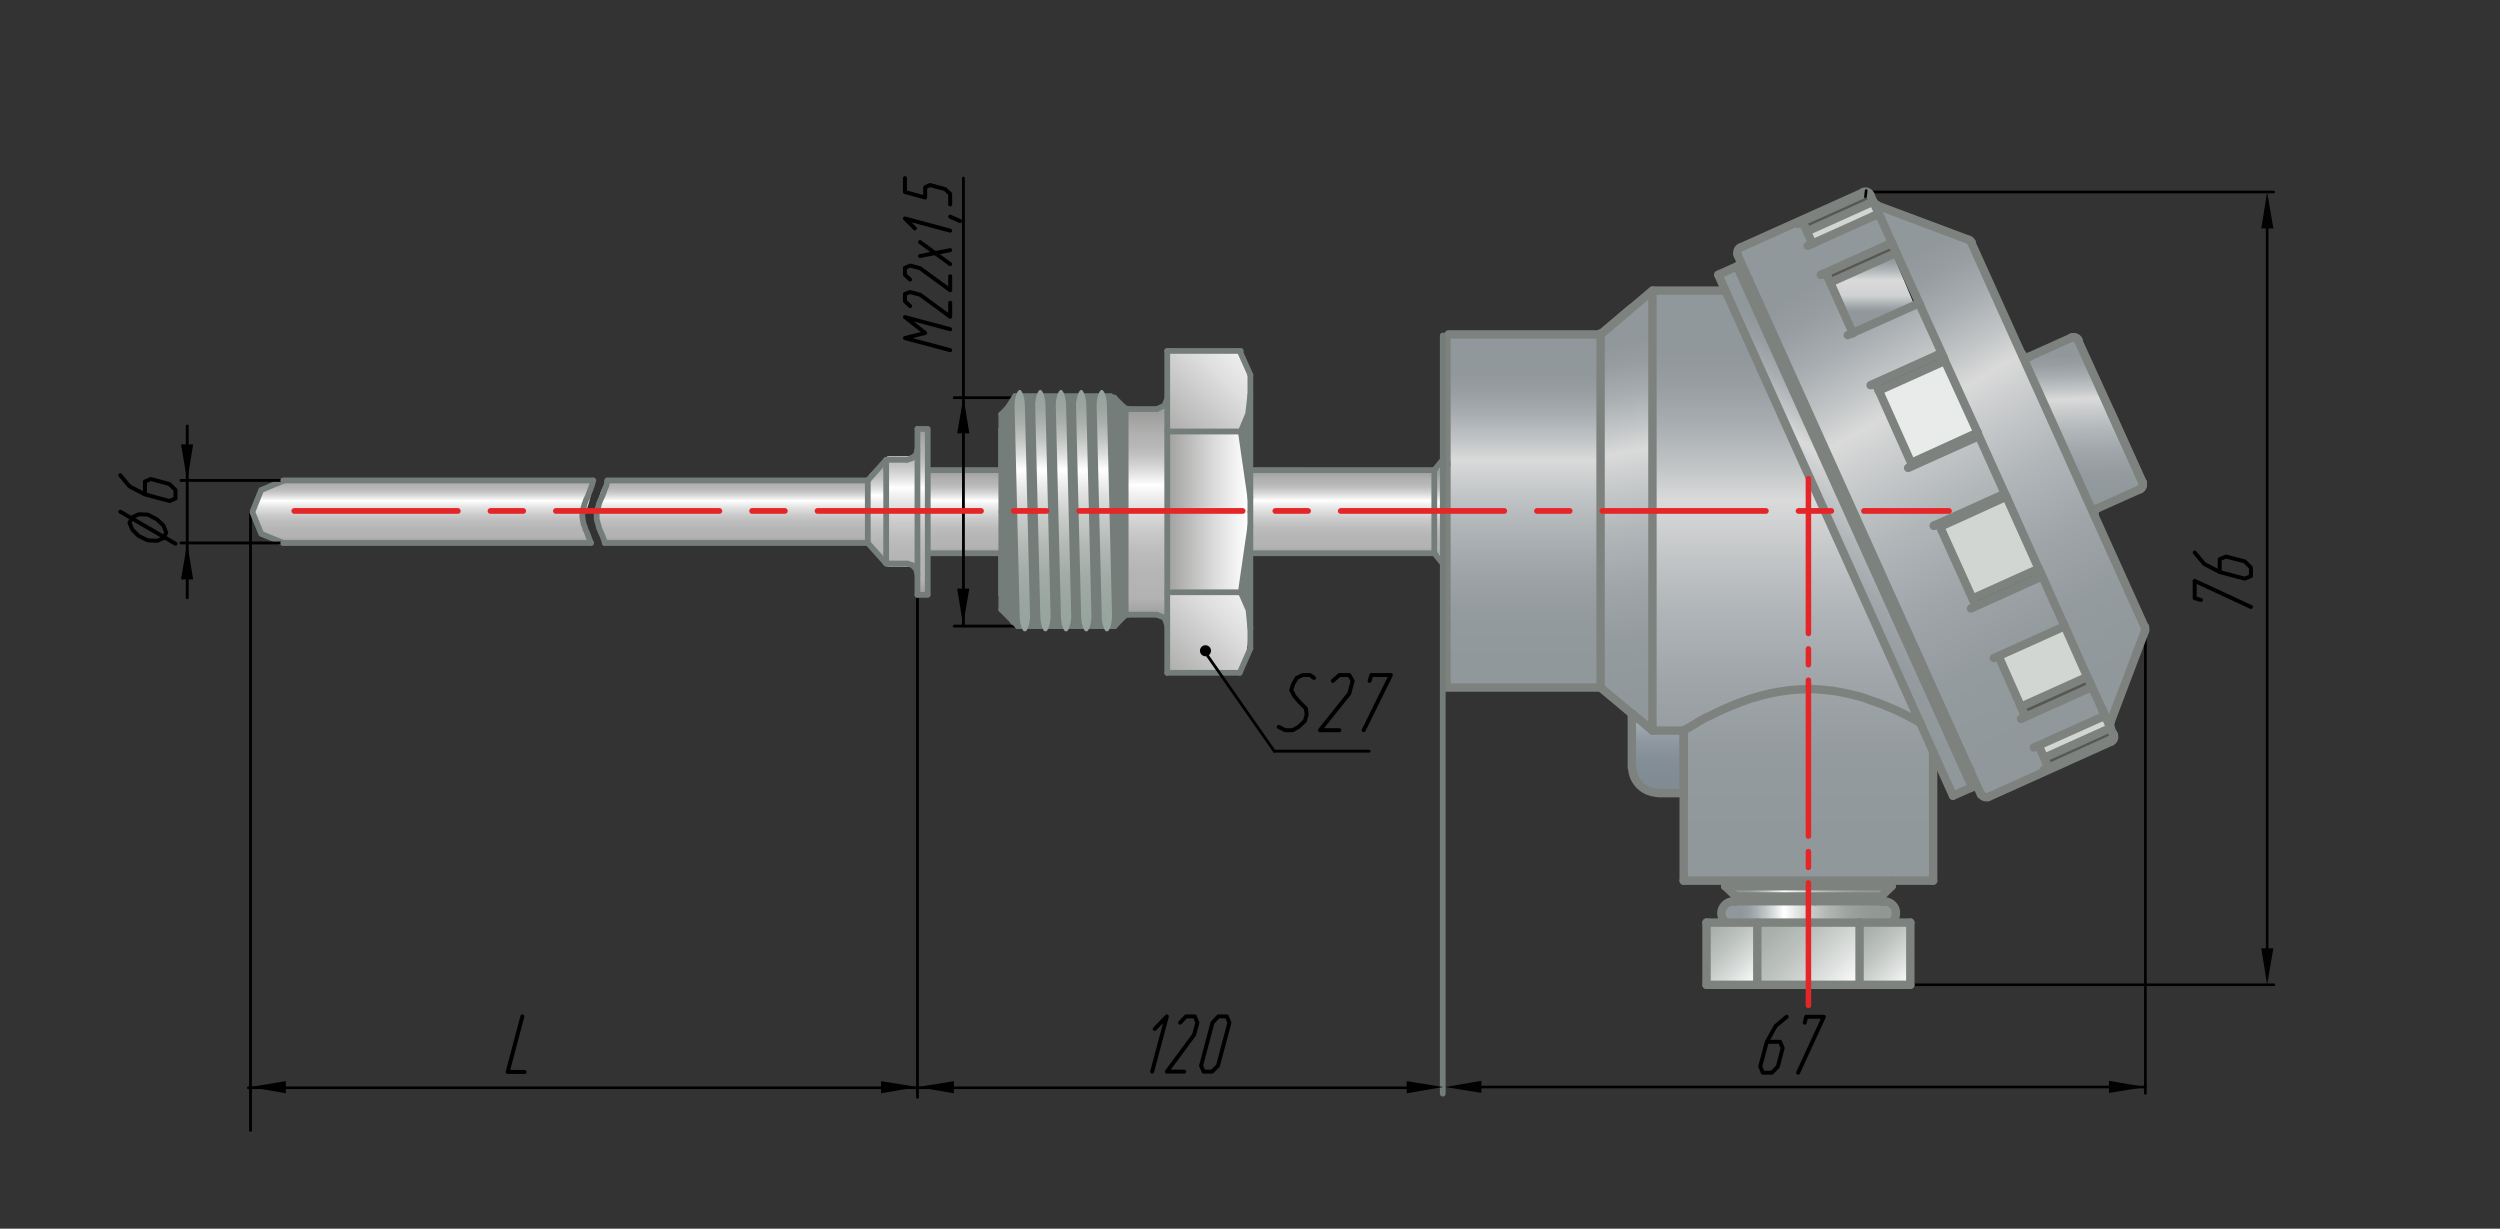 <?xml version="1.0" encoding="utf-8"?>
<!-- Generator: Adobe Illustrator 27.0.0, SVG Export Plug-In . SVG Version: 6.00 Build 0)  -->
<svg version="1.1" id="Layer_1" xmlns="http://www.w3.org/2000/svg" xmlns:xlink="http://www.w3.org/1999/xlink" x="0px" y="0px"
	 width="679.6px" height="334px" viewBox="0 0 679.6 334" enable-background="new 0 0 679.6 334" xml:space="preserve">
<rect x="0" y="0" width="679.6" height="334" fill="#333333" stroke="none"/>
<g>
	<defs>
		<rect id="SVGID_1_" x="251.5" y="127.2" width="138.4" height="22.9"/>
	</defs>
	
		<linearGradient id="SVGID_00000103966814885136499320000002766497314157524412_" gradientUnits="userSpaceOnUse" x1="251.545" y1="138.693" x2="389.902" y2="138.693">
		<stop  offset="2.237672e-07" style="stop-color:#9D9D9C"/>
		<stop  offset="8.282062e-02" style="stop-color:#B2B2B2"/>
		<stop  offset="0.214" style="stop-color:#B5B5B5"/>
		<stop  offset="0.322" style="stop-color:#BDBDBD"/>
		<stop  offset="0.42" style="stop-color:#CACACA"/>
		<stop  offset="0.514" style="stop-color:#DDDDDD"/>
		<stop  offset="0.603" style="stop-color:#F3F3F3"/>
		<stop  offset="0.644" style="stop-color:#FFFFFF"/>
		<stop  offset="0.682" style="stop-color:#ECECEC"/>
		<stop  offset="0.739" style="stop-color:#D4D4D4"/>
		<stop  offset="0.793" style="stop-color:#C2C1C1"/>
		<stop  offset="0.844" style="stop-color:#B6B6B6"/>
		<stop  offset="0.887" style="stop-color:#B2B2B2"/>
		<stop  offset="1" style="stop-color:#9D9D9C"/>
	</linearGradient>
	<use xlink:href="#SVGID_1_"  overflow="visible" fill="url(#SVGID_00000103966814885136499320000002766497314157524412_)"/>
	<clipPath id="SVGID_00000051369660804464508850000012577170090302083986_">
		<use xlink:href="#SVGID_1_"  overflow="visible"/>
	</clipPath>
	
		<linearGradient id="SVGID_00000078767919270813696080000012453379935946697882_" gradientUnits="userSpaceOnUse" x1="-1709.5" y1="-2674.563" x2="-1707.671" y2="-2674.563" gradientTransform="matrix(0 -12.548 -12.548 0 -33233.875 -21300.098)">
		<stop  offset="2.237672e-07" style="stop-color:#9D9D9C"/>
		<stop  offset="8.282062e-02" style="stop-color:#B2B2B2"/>
		<stop  offset="0.214" style="stop-color:#B5B5B5"/>
		<stop  offset="0.322" style="stop-color:#BDBDBD"/>
		<stop  offset="0.42" style="stop-color:#CACACA"/>
		<stop  offset="0.514" style="stop-color:#DDDDDD"/>
		<stop  offset="0.603" style="stop-color:#F3F3F3"/>
		<stop  offset="0.644" style="stop-color:#FFFFFF"/>
		<stop  offset="0.682" style="stop-color:#ECECEC"/>
		<stop  offset="0.739" style="stop-color:#D4D4D4"/>
		<stop  offset="0.793" style="stop-color:#C2C1C1"/>
		<stop  offset="0.844" style="stop-color:#B6B6B6"/>
		<stop  offset="0.887" style="stop-color:#B2B2B2"/>
		<stop  offset="1" style="stop-color:#9D9D9C"/>
	</linearGradient>
	
		<polygon clip-path="url(#SVGID_00000051369660804464508850000012577170090302083986_)" fill="url(#SVGID_00000078767919270813696080000012453379935946697882_)" points="
		251.5,150.2 251.5,127.2 389.9,127.2 399.8,150.2 	"/>
</g>
<line fill="none" stroke="#747D79" stroke-width="1.562" stroke-linecap="round" stroke-linejoin="round" x1="389.9" y1="150.4" x2="252.7" y2="150.4"/>
<line fill="none" stroke="#747D79" stroke-width="1.562" stroke-linecap="round" stroke-linejoin="round" x1="389.9" y1="127.8" x2="252.2" y2="127.8"/>
<g>
	<g>
		<defs>
			<path id="SVGID_00000089574281322920542670000007243647918646251156_" d="M246.7,124h-5.5V154h5.5c1.5,0,2.7,1.1,2.7,2.5v-34.9
				C249.5,122.9,248.2,124,246.7,124"/>
		</defs>
		
			<linearGradient id="SVGID_00000022556094172287376030000014977167721942140052_" gradientUnits="userSpaceOnUse" x1="241.258" y1="138.995" x2="249.455" y2="138.995">
			<stop  offset="2.237672e-07" style="stop-color:#9D9D9C"/>
			<stop  offset="8.282062e-02" style="stop-color:#B2B2B2"/>
			<stop  offset="0.214" style="stop-color:#B5B5B5"/>
			<stop  offset="0.322" style="stop-color:#BDBDBD"/>
			<stop  offset="0.42" style="stop-color:#CACACA"/>
			<stop  offset="0.514" style="stop-color:#DDDDDD"/>
			<stop  offset="0.603" style="stop-color:#F3F3F3"/>
			<stop  offset="0.644" style="stop-color:#FFFFFF"/>
			<stop  offset="0.682" style="stop-color:#ECECEC"/>
			<stop  offset="0.739" style="stop-color:#D4D4D4"/>
			<stop  offset="0.793" style="stop-color:#C2C1C1"/>
			<stop  offset="0.844" style="stop-color:#B6B6B6"/>
			<stop  offset="0.887" style="stop-color:#B2B2B2"/>
			<stop  offset="1" style="stop-color:#9D9D9C"/>
		</linearGradient>
		
			<use xlink:href="#SVGID_00000089574281322920542670000007243647918646251156_"  overflow="visible" fill="url(#SVGID_00000022556094172287376030000014977167721942140052_)"/>
		<clipPath id="SVGID_00000032646499734233253490000000160380658704003483_">
			<use xlink:href="#SVGID_00000089574281322920542670000007243647918646251156_"  overflow="visible"/>
		</clipPath>
		
			<linearGradient id="SVGID_00000096777571219194074930000015476493891551556534_" gradientUnits="userSpaceOnUse" x1="-1716.578" y1="-2672.802" x2="-1713.1" y2="-2672.802" gradientTransform="matrix(0 -12.252 -12.252 0 -32502.248 -20871.49)">
			<stop  offset="2.237672e-07" style="stop-color:#9D9D9C"/>
			<stop  offset="8.282062e-02" style="stop-color:#B2B2B2"/>
			<stop  offset="0.214" style="stop-color:#B5B5B5"/>
			<stop  offset="0.322" style="stop-color:#BDBDBD"/>
			<stop  offset="0.42" style="stop-color:#CACACA"/>
			<stop  offset="0.514" style="stop-color:#DDDDDD"/>
			<stop  offset="0.603" style="stop-color:#F3F3F3"/>
			<stop  offset="0.644" style="stop-color:#FFFFFF"/>
			<stop  offset="0.682" style="stop-color:#ECECEC"/>
			<stop  offset="0.739" style="stop-color:#D4D4D4"/>
			<stop  offset="0.793" style="stop-color:#C2C1C1"/>
			<stop  offset="0.844" style="stop-color:#B6B6B6"/>
			<stop  offset="0.887" style="stop-color:#B2B2B2"/>
			<stop  offset="1" style="stop-color:#9D9D9C"/>
		</linearGradient>
		
			<rect x="241.3" y="121.5" clip-path="url(#SVGID_00000032646499734233253490000000160380658704003483_)" fill="url(#SVGID_00000096777571219194074930000015476493891551556534_)" width="8.2" height="34.9"/>
	</g>
	<g>
		<defs>
			<polygon id="SVGID_00000080912067911864996260000011809213746883443860_" points="236.4,129 236.4,149 241.3,154 241.3,124 			
				"/>
		</defs>
		
			<linearGradient id="SVGID_00000178185125427661569750000005053337508174101636_" gradientUnits="userSpaceOnUse" x1="236.433" y1="138.995" x2="241.258" y2="138.995">
			<stop  offset="2.237672e-07" style="stop-color:#9D9D9C"/>
			<stop  offset="8.282062e-02" style="stop-color:#B2B2B2"/>
			<stop  offset="0.214" style="stop-color:#B5B5B5"/>
			<stop  offset="0.322" style="stop-color:#BDBDBD"/>
			<stop  offset="0.42" style="stop-color:#CACACA"/>
			<stop  offset="0.514" style="stop-color:#DDDDDD"/>
			<stop  offset="0.603" style="stop-color:#F3F3F3"/>
			<stop  offset="0.644" style="stop-color:#FFFFFF"/>
			<stop  offset="0.682" style="stop-color:#ECECEC"/>
			<stop  offset="0.739" style="stop-color:#D4D4D4"/>
			<stop  offset="0.793" style="stop-color:#C2C1C1"/>
			<stop  offset="0.844" style="stop-color:#B6B6B6"/>
			<stop  offset="0.887" style="stop-color:#B2B2B2"/>
			<stop  offset="1" style="stop-color:#9D9D9C"/>
		</linearGradient>
		
			<use xlink:href="#SVGID_00000080912067911864996260000011809213746883443860_"  overflow="visible" fill="url(#SVGID_00000178185125427661569750000005053337508174101636_)"/>
		<clipPath id="SVGID_00000075129873537043838310000010487099930783339138_">
			<use xlink:href="#SVGID_00000080912067911864996260000011809213746883443860_"  overflow="visible"/>
		</clipPath>
		
			<linearGradient id="SVGID_00000013874293713309870620000015192742647078279297_" gradientUnits="userSpaceOnUse" x1="-1760.67" y1="-2693.762" x2="-1757.193" y2="-2693.762" gradientTransform="matrix(0 -10.502 -10.502 0 -28049.631 -18332.385)">
			<stop  offset="2.237672e-07" style="stop-color:#9D9D9C"/>
			<stop  offset="8.282062e-02" style="stop-color:#B2B2B2"/>
			<stop  offset="0.214" style="stop-color:#B5B5B5"/>
			<stop  offset="0.322" style="stop-color:#BDBDBD"/>
			<stop  offset="0.42" style="stop-color:#CACACA"/>
			<stop  offset="0.514" style="stop-color:#DDDDDD"/>
			<stop  offset="0.603" style="stop-color:#F3F3F3"/>
			<stop  offset="0.644" style="stop-color:#FFFFFF"/>
			<stop  offset="0.682" style="stop-color:#ECECEC"/>
			<stop  offset="0.739" style="stop-color:#D4D4D4"/>
			<stop  offset="0.793" style="stop-color:#C2C1C1"/>
			<stop  offset="0.844" style="stop-color:#B6B6B6"/>
			<stop  offset="0.887" style="stop-color:#B2B2B2"/>
			<stop  offset="1" style="stop-color:#9D9D9C"/>
		</linearGradient>
		
			<rect x="236.4" y="124" clip-path="url(#SVGID_00000075129873537043838310000010487099930783339138_)" fill="url(#SVGID_00000013874293713309870620000015192742647078279297_)" width="4.8" height="29.9"/>
	</g>
	
		<linearGradient id="SVGID_00000034808504658729849220000017633781053639480234_" gradientUnits="userSpaceOnUse" x1="238.843" y1="153.957" x2="238.843" y2="124.037">
		<stop  offset="2.237672e-07" style="stop-color:#9D9D9C"/>
		<stop  offset="8.282062e-02" style="stop-color:#B2B2B2"/>
		<stop  offset="0.214" style="stop-color:#B5B5B5"/>
		<stop  offset="0.322" style="stop-color:#BDBDBD"/>
		<stop  offset="0.42" style="stop-color:#CACACA"/>
		<stop  offset="0.514" style="stop-color:#DDDDDD"/>
		<stop  offset="0.603" style="stop-color:#F3F3F3"/>
		<stop  offset="0.644" style="stop-color:#FFFFFF"/>
		<stop  offset="0.682" style="stop-color:#ECECEC"/>
		<stop  offset="0.739" style="stop-color:#D4D4D4"/>
		<stop  offset="0.793" style="stop-color:#C2C1C1"/>
		<stop  offset="0.844" style="stop-color:#B6B6B6"/>
		<stop  offset="0.887" style="stop-color:#B2B2B2"/>
		<stop  offset="1" style="stop-color:#9D9D9C"/>
	</linearGradient>
	<polygon fill="url(#SVGID_00000034808504658729849220000017633781053639480234_)" points="236.4,149 241.3,154 241.3,124 
		236.4,129 	"/>
	<g>
		<defs>
			<rect id="SVGID_00000163766225063617645080000005780337962842130066_" x="249.5" y="116.6" width="2.7" height="44.9"/>
		</defs>
		
			<linearGradient id="SVGID_00000045597075892397661830000011405434321553405348_" gradientUnits="userSpaceOnUse" x1="249.455" y1="138.993" x2="252.15" y2="138.993">
			<stop  offset="2.237672e-07" style="stop-color:#9D9D9C"/>
			<stop  offset="8.282062e-02" style="stop-color:#B2B2B2"/>
			<stop  offset="0.214" style="stop-color:#B5B5B5"/>
			<stop  offset="0.322" style="stop-color:#BDBDBD"/>
			<stop  offset="0.42" style="stop-color:#CACACA"/>
			<stop  offset="0.514" style="stop-color:#DDDDDD"/>
			<stop  offset="0.603" style="stop-color:#F3F3F3"/>
			<stop  offset="0.644" style="stop-color:#FFFFFF"/>
			<stop  offset="0.682" style="stop-color:#ECECEC"/>
			<stop  offset="0.739" style="stop-color:#D4D4D4"/>
			<stop  offset="0.793" style="stop-color:#C2C1C1"/>
			<stop  offset="0.844" style="stop-color:#B6B6B6"/>
			<stop  offset="0.887" style="stop-color:#B2B2B2"/>
			<stop  offset="1" style="stop-color:#9D9D9C"/>
		</linearGradient>
		
			<use xlink:href="#SVGID_00000163766225063617645080000005780337962842130066_"  overflow="visible" fill="url(#SVGID_00000045597075892397661830000011405434321553405348_)"/>
		<clipPath id="SVGID_00000101821307423963055770000014267252894402567813_">
			<use xlink:href="#SVGID_00000163766225063617645080000005780337962842130066_"  overflow="visible"/>
		</clipPath>
		
			<linearGradient id="SVGID_00000096782203983063568240000001057726160965572284_" gradientUnits="userSpaceOnUse" x1="-1703.182" y1="-2667.383" x2="-1699.704" y2="-2667.383" gradientTransform="matrix(0 -12.906 -12.906 0 -34163.992 -21819.555)">
			<stop  offset="2.237672e-07" style="stop-color:#9D9D9C"/>
			<stop  offset="8.282062e-02" style="stop-color:#B2B2B2"/>
			<stop  offset="0.214" style="stop-color:#B5B5B5"/>
			<stop  offset="0.322" style="stop-color:#BDBDBD"/>
			<stop  offset="0.42" style="stop-color:#CACACA"/>
			<stop  offset="0.514" style="stop-color:#DDDDDD"/>
			<stop  offset="0.603" style="stop-color:#F3F3F3"/>
			<stop  offset="0.644" style="stop-color:#FFFFFF"/>
			<stop  offset="0.682" style="stop-color:#ECECEC"/>
			<stop  offset="0.739" style="stop-color:#D4D4D4"/>
			<stop  offset="0.793" style="stop-color:#C2C1C1"/>
			<stop  offset="0.844" style="stop-color:#B6B6B6"/>
			<stop  offset="0.887" style="stop-color:#B2B2B2"/>
			<stop  offset="1" style="stop-color:#9D9D9C"/>
		</linearGradient>
		
			<rect x="249.5" y="116.6" clip-path="url(#SVGID_00000101821307423963055770000014267252894402567813_)" fill="url(#SVGID_00000096782203983063568240000001057726160965572284_)" width="22.7" height="44.9"/>
	</g>
	
		<linearGradient id="SVGID_00000011717235545564515750000009719863226237265566_" gradientUnits="userSpaceOnUse" x1="250.497" y1="161.435" x2="250.497" y2="116.555">
		<stop  offset="2.237672e-07" style="stop-color:#9D9D9C"/>
		<stop  offset="8.282062e-02" style="stop-color:#B2B2B2"/>
		<stop  offset="0.214" style="stop-color:#B5B5B5"/>
		<stop  offset="0.322" style="stop-color:#BDBDBD"/>
		<stop  offset="0.42" style="stop-color:#CACACA"/>
		<stop  offset="0.514" style="stop-color:#DDDDDD"/>
		<stop  offset="0.603" style="stop-color:#F3F3F3"/>
		<stop  offset="0.644" style="stop-color:#FFFFFF"/>
		<stop  offset="0.682" style="stop-color:#ECECEC"/>
		<stop  offset="0.739" style="stop-color:#D4D4D4"/>
		<stop  offset="0.793" style="stop-color:#C2C1C1"/>
		<stop  offset="0.844" style="stop-color:#B6B6B6"/>
		<stop  offset="0.887" style="stop-color:#B2B2B2"/>
		<stop  offset="1" style="stop-color:#9D9D9C"/>
	</linearGradient>
	<rect x="249.4" y="116.6" fill="url(#SVGID_00000011717235545564515750000009719863226237265566_)" width="2.1" height="44.9"/>
</g>
<rect x="330.7" y="114.3" fill="#747D79" width="9.1" height="51.4"/>
<linearGradient id="SVGID_00000176739396791051945800000010982372504661474732_" gradientUnits="userSpaceOnUse" x1="316.651" y1="139.143" x2="339.411" y2="139.143">
	<stop  offset="2.237672e-07" style="stop-color:#9D9D9C"/>
	<stop  offset="0.628" style="stop-color:#DFDFDF"/>
	<stop  offset="1" style="stop-color:#FFFFFF"/>
</linearGradient>
<path fill="url(#SVGID_00000176739396791051945800000010982372504661474732_)" d="M317.3,117.7c0,0-0.7,6.7-0.7,21.9
	c0,15.1,0.5,21.4,0.5,21.4h20.3c0,0,1.9-6.2,1.9-21.4c0-15.1-2.3-22.3-2.3-22.3L317.3,117.7z"/>
<g>
	<defs>
		<path id="SVGID_00000037677126138348566380000008921765369911373502_" d="M317.4,94.8l-0.2,22.5l20.2-0.3c0,0,2-4.9,2-11.9
			c0-7.1-3.3-9.5-3.3-9.5L317.4,94.8z"/>
	</defs>
	
		<linearGradient id="SVGID_00000000916216939287494680000016994314488436763572_" gradientUnits="userSpaceOnUse" x1="316.57" y1="116.684" x2="336.931" y2="96.324">
		<stop  offset="2.237672e-07" style="stop-color:#9D9D9C"/>
		<stop  offset="0.628" style="stop-color:#DFDFDF"/>
		<stop  offset="1" style="stop-color:#FFFFFF"/>
	</linearGradient>
	
		<use xlink:href="#SVGID_00000037677126138348566380000008921765369911373502_"  overflow="visible" fill="url(#SVGID_00000000916216939287494680000016994314488436763572_)"/>
	<clipPath id="SVGID_00000162311374797627942890000009477055827294489482_">
		<use xlink:href="#SVGID_00000037677126138348566380000008921765369911373502_"  overflow="visible"/>
	</clipPath>
	
		<linearGradient id="SVGID_00000174574934030849566470000016105642375928301473_" gradientUnits="userSpaceOnUse" x1="-1022.401" y1="-2826.21" x2="-1020.803" y2="-2820.245" gradientTransform="matrix(6.105 3.525 3.525 -6.105 16516.494 -13528.64)">
		<stop  offset="2.237672e-07" style="stop-color:#9D9D9C"/>
		<stop  offset="0.628" style="stop-color:#DFDFDF"/>
		<stop  offset="1" style="stop-color:#FFFFFF"/>
	</linearGradient>
	
		<polygon clip-path="url(#SVGID_00000162311374797627942890000009477055827294489482_)" fill="url(#SVGID_00000174574934030849566470000016105642375928301473_)" points="
		323.6,85.6 350.2,100.3 334.6,126.1 308,111.4 	"/>
</g>
<g>
	<defs>
		<path id="SVGID_00000067926714201747195420000007629668837991567237_" d="M317.4,160.3l-0.2,22.5l20.2-0.3c0,0,2-4.9,2-11.9
			c0-7.1-3.3-9.5-3.3-9.5L317.4,160.3z"/>
	</defs>
	
		<linearGradient id="SVGID_00000111893127332092387360000016768320803638548109_" gradientUnits="userSpaceOnUse" x1="316.57" y1="182.24" x2="336.931" y2="161.88">
		<stop  offset="2.237672e-07" style="stop-color:#9D9D9C"/>
		<stop  offset="0.628" style="stop-color:#DFDFDF"/>
		<stop  offset="1" style="stop-color:#FFFFFF"/>
	</linearGradient>
	
		<use xlink:href="#SVGID_00000067926714201747195420000007629668837991567237_"  overflow="visible" fill="url(#SVGID_00000111893127332092387360000016768320803638548109_)"/>
	<clipPath id="SVGID_00000106847146950846886700000000636648551738994607_">
		<use xlink:href="#SVGID_00000067926714201747195420000007629668837991567237_"  overflow="visible"/>
	</clipPath>
	
		<linearGradient id="SVGID_00000131332794785386796890000012745122109254974907_" gradientUnits="userSpaceOnUse" x1="-1017.751" y1="-2834.264" x2="-1016.153" y2="-2828.299" gradientTransform="matrix(6.105 3.525 3.525 -6.105 16516.494 -13528.64)">
		<stop  offset="2.237672e-07" style="stop-color:#9D9D9C"/>
		<stop  offset="0.628" style="stop-color:#DFDFDF"/>
		<stop  offset="1" style="stop-color:#FFFFFF"/>
	</linearGradient>
	
		<polygon clip-path="url(#SVGID_00000106847146950846886700000000636648551738994607_)" fill="url(#SVGID_00000131332794785386796890000012745122109254974907_)" points="
		323.6,151.2 350.2,165.9 334.6,191.7 308,177 	"/>
</g>
<linearGradient id="SVGID_00000149380043357680279310000016669721925296564895_" gradientUnits="userSpaceOnUse" x1="565.165" y1="206.826" x2="481.832" y2="62.489">
	<stop  offset="7.909599e-02" style="stop-color:#91989C"/>
	<stop  offset="0.213" style="stop-color:#949B9F"/>
	<stop  offset="0.34" style="stop-color:#9FA5A9"/>
	<stop  offset="0.464" style="stop-color:#B1B6B9"/>
	<stop  offset="0.586" style="stop-color:#CBCDCE"/>
	<stop  offset="0.644" style="stop-color:#DADADA"/>
	<stop  offset="0.695" style="stop-color:#C4C7C8"/>
	<stop  offset="0.774" style="stop-color:#A8ADB1"/>
	<stop  offset="0.842" style="stop-color:#979DA1"/>
	<stop  offset="0.891" style="stop-color:#91989C"/>
</linearGradient>
<path fill="url(#SVGID_00000149380043357680279310000016669721925296564895_)" d="M507.2,52.3c-0.3-0.5-1,0.2-1.6,0.5l-33.5,15.3
	c-0.6,0.3-0.8,1-0.5,1.5l66.9,146.5c0.3,0.6,1,0.8,1.5,0.5l34-15c0.6-0.3,0.8-1,0.5-1.5l-0.2-0.5l-66-146.4l-4.8-0.6"/>
<g>
	<polyline fill="#D2D6D3" points="553.6,202.7 571.8,194.7 574.8,201.2 556.8,209.2 	"/>
	<polyline fill="#D2D6D3" points="543,178.4 561.2,170.4 568.7,186.2 550.6,194.2 	"/>
	<polyline fill="#D2D6D3" points="527.2,142.4 545.4,134.4 555.3,156.4 537.1,164.4 	"/>
	<polyline fill="#E9EBEA" points="509.9,104.3 528,96.3 537.7,118.4 519.5,126.4 	"/>
	<polyline fill="#D2D6D3" points="492.3,66.7 510.5,58.7 507.4,52.2 490.1,59.7 	"/>
	
		<linearGradient id="SVGID_00000163756979238749866720000014296137190098898351_" gradientUnits="userSpaceOnUse" x1="508.352" y1="90.559" x2="508.352" y2="66.533">
		<stop  offset="0.247" style="stop-color:#91989C"/>
		<stop  offset="0.304" style="stop-color:#A2A8AB"/>
		<stop  offset="0.419" style="stop-color:#CED0D0"/>
		<stop  offset="0.424" style="stop-color:#D0D1D2"/>
		<stop  offset="0.599" style="stop-color:#DADADA"/>
		<stop  offset="0.608" style="stop-color:#D7D7D7"/>
		<stop  offset="0.711" style="stop-color:#B1B5B8"/>
		<stop  offset="0.792" style="stop-color:#99A0A4"/>
		<stop  offset="0.842" style="stop-color:#91989C"/>
		<stop  offset="1" style="stop-color:#949B9F"/>
	</linearGradient>
	
		<linearGradient id="SVGID_00000101065160821733393280000012785499273234768812_" gradientUnits="userSpaceOnUse" x1="495.617" y1="78.443" x2="521.536" y2="78.443">
		<stop  offset="0" style="stop-color:#FFFFFF"/>
		<stop  offset="1" style="stop-color:#000000"/>
	</linearGradient>
	
		<polyline fill="url(#SVGID_00000163756979238749866720000014296137190098898351_)" stroke="url(#SVGID_00000101065160821733393280000012785499273234768812_)" stroke-miterlimit="10" points="
		495.8,74.5 514,66.5 520.9,82.8 503.7,90.6 	"/>
	<polyline fill="#575756" points="491.1,62.5 509.2,54.5 507.3,51.8 490,59.4 	"/>
	<polyline fill="#575756" points="496.9,77 515.1,69 513.8,66 495.8,73.8 	"/>
	<polyline fill="#575756" points="510.9,106.7 529.1,98.7 527.9,95.7 509.9,103.6 	"/>
	<polyline fill="#575756" points="536.9,165.5 555.7,157 554.5,154 535.9,162.7 	"/>
	<polyline fill="#575756" points="551.3,195.1 569.5,187.1 568.5,184 549.6,192.6 	"/>
	<polyline fill="#575756" points="556.9,209.5 575.1,201.5 573.2,198.8 555.9,206.4 	"/>
</g>
<linearGradient id="SVGID_00000158739628953766340580000008140755803964955283_" gradientUnits="userSpaceOnUse" x1="514.225" y1="242.354" x2="468.858" y2="242.354">
	<stop  offset="7.909600e-02" style="stop-color:#919792"/>
	<stop  offset="0.184" style="stop-color:#949A95"/>
	<stop  offset="0.284" style="stop-color:#9EA49F"/>
	<stop  offset="0.381" style="stop-color:#AFB4B0"/>
	<stop  offset="0.477" style="stop-color:#C6CAC7"/>
	<stop  offset="0.571" style="stop-color:#E4E6E4"/>
	<stop  offset="0.644" style="stop-color:#FFFFFF"/>
	<stop  offset="0.687" style="stop-color:#E3E6E7"/>
	<stop  offset="0.748" style="stop-color:#C0C5C8"/>
	<stop  offset="0.804" style="stop-color:#A6ADB1"/>
	<stop  offset="0.852" style="stop-color:#969DA1"/>
	<stop  offset="0.887" style="stop-color:#91989C"/>
</linearGradient>
<polygon fill="url(#SVGID_00000158739628953766340580000008140755803964955283_)" points="509.3,244.8 473.4,244.8 468.9,240 
	514.2,240.1 "/>
<linearGradient id="SVGID_00000054249941853065073170000001642769237922822546_" gradientUnits="userSpaceOnUse" x1="515.65" y1="247.858" x2="467.92" y2="247.858">
	<stop  offset="7.909600e-02" style="stop-color:#919792"/>
	<stop  offset="0.184" style="stop-color:#949A95"/>
	<stop  offset="0.284" style="stop-color:#9EA49F"/>
	<stop  offset="0.381" style="stop-color:#AFB4B0"/>
	<stop  offset="0.477" style="stop-color:#C6CAC7"/>
	<stop  offset="0.571" style="stop-color:#E4E6E4"/>
	<stop  offset="0.644" style="stop-color:#FFFFFF"/>
	<stop  offset="0.687" style="stop-color:#E3E6E7"/>
	<stop  offset="0.748" style="stop-color:#C0C5C8"/>
	<stop  offset="0.804" style="stop-color:#A6ADB1"/>
	<stop  offset="0.852" style="stop-color:#969DA1"/>
	<stop  offset="0.887" style="stop-color:#91989C"/>
</linearGradient>
<path fill="url(#SVGID_00000054249941853065073170000001642769237922822546_)" d="M513.3,245.6h-43c-1.3,0-2.4,1-2.4,2.3
	c0,1,0.7,1.9,1.7,2.2h44.3c1.3-0.3,2-1.6,1.6-2.8C515.3,246.3,514.3,245.6,513.3,245.6z"/>
<linearGradient id="SVGID_00000041998143429085541600000011388875017858813592_" gradientUnits="userSpaceOnUse" x1="462.619" y1="251.486" x2="478.085" y2="266.952">
	<stop  offset="0" style="stop-color:#A4ABA6"/>
	<stop  offset="0.164" style="stop-color:#ABB2AD"/>
	<stop  offset="0.415" style="stop-color:#BEC3BF"/>
	<stop  offset="0.722" style="stop-color:#DDE0DE"/>
	<stop  offset="1" style="stop-color:#FFFFFF"/>
</linearGradient>
<rect x="463.4" y="250.7" fill="url(#SVGID_00000041998143429085541600000011388875017858813592_)" width="13.9" height="17"/>
<linearGradient id="SVGID_00000150084787062452623510000004537170475306239921_" gradientUnits="userSpaceOnUse" x1="504.662" y1="251.486" x2="520.128" y2="266.952">
	<stop  offset="0" style="stop-color:#A4ABA6"/>
	<stop  offset="0.164" style="stop-color:#ABB2AD"/>
	<stop  offset="0.415" style="stop-color:#BEC3BF"/>
	<stop  offset="0.722" style="stop-color:#DDE0DE"/>
	<stop  offset="1" style="stop-color:#FFFFFF"/>
</linearGradient>
<rect x="505.4" y="250.7" fill="url(#SVGID_00000150084787062452623510000004537170475306239921_)" width="13.9" height="17"/>
<linearGradient id="SVGID_00000098911684851407143320000006461408634646258593_" gradientUnits="userSpaceOnUse" x1="480.736" y1="248.142" x2="502.889" y2="270.295">
	<stop  offset="0" style="stop-color:#A4ABA6"/>
	<stop  offset="0.164" style="stop-color:#ABB2AD"/>
	<stop  offset="0.415" style="stop-color:#BEC3BF"/>
	<stop  offset="0.722" style="stop-color:#DDE0DE"/>
	<stop  offset="1" style="stop-color:#FFFFFF"/>
</linearGradient>
<rect x="478.2" y="250.7" fill="url(#SVGID_00000098911684851407143320000006461408634646258593_)" width="27.3" height="17"/>
<linearGradient id="SVGID_00000049929182865533945620000012011406114033818030_" gradientUnits="userSpaceOnUse" x1="3417.009" y1="-922.102" x2="3368.235" y2="-935.913" gradientTransform="matrix(0.428 0.904 -0.582 0.276 -1426.772 -2695.125)">
	<stop  offset="7.909599e-02" style="stop-color:#91989C"/>
	<stop  offset="0.213" style="stop-color:#949B9F"/>
	<stop  offset="0.34" style="stop-color:#9FA5A9"/>
	<stop  offset="0.464" style="stop-color:#B1B6B9"/>
	<stop  offset="0.586" style="stop-color:#CBCDCE"/>
	<stop  offset="0.644" style="stop-color:#DADADA"/>
	<stop  offset="0.695" style="stop-color:#C4C7C8"/>
	<stop  offset="0.774" style="stop-color:#A8ADB1"/>
	<stop  offset="0.842" style="stop-color:#979DA1"/>
	<stop  offset="0.891" style="stop-color:#91989C"/>
</linearGradient>
<polygon fill="url(#SVGID_00000049929182865533945620000012011406114033818030_)" points="569.1,138.8 550.2,97.2 563.8,90.7 
	582.7,132.4 "/>
<linearGradient id="SVGID_00000006707740471368479510000017522623781275903918_" gradientUnits="userSpaceOnUse" x1="3313.984" y1="-1406.341" x2="3267.647" y2="-1486.6" gradientTransform="matrix(0.486 0.874 -0.874 0.486 -2361.003 -2029.952)">
	<stop  offset="7.909599e-02" style="stop-color:#91989C"/>
	<stop  offset="0.213" style="stop-color:#949B9F"/>
	<stop  offset="0.34" style="stop-color:#9FA5A9"/>
	<stop  offset="0.464" style="stop-color:#B1B6B9"/>
	<stop  offset="0.586" style="stop-color:#CBCDCE"/>
	<stop  offset="0.644" style="stop-color:#DADADA"/>
	<stop  offset="0.695" style="stop-color:#C4C7C8"/>
	<stop  offset="0.774" style="stop-color:#A8ADB1"/>
	<stop  offset="0.842" style="stop-color:#979DA1"/>
	<stop  offset="0.891" style="stop-color:#91989C"/>
</linearGradient>
<polygon fill="url(#SVGID_00000006707740471368479510000017522623781275903918_)" points="531.2,215.9 467.1,74.7 472.6,72.8 
	536.1,214 "/>
<linearGradient id="SVGID_00000130617492176957378870000000455161475098980758_" gradientUnits="userSpaceOnUse" x1="452.1" y1="215.599" x2="452.1" y2="170.419">
	<stop  offset="7.909599e-02" style="stop-color:#818B93"/>
	<stop  offset="0.198" style="stop-color:#848E96"/>
	<stop  offset="0.311" style="stop-color:#8F98A0"/>
	<stop  offset="0.421" style="stop-color:#A1A9B2"/>
	<stop  offset="0.53" style="stop-color:#BCC3CD"/>
	<stop  offset="0.637" style="stop-color:#DFE7F1"/>
	<stop  offset="0.648" style="stop-color:#E3EBF6"/>
	<stop  offset="0.656" style="stop-color:#DEE6F1"/>
	<stop  offset="0.728" style="stop-color:#B7BFCC"/>
	<stop  offset="0.794" style="stop-color:#9AA5B4"/>
	<stop  offset="0.85" style="stop-color:#8996A5"/>
	<stop  offset="0.891" style="stop-color:#8490A0"/>
</linearGradient>
<path fill="url(#SVGID_00000130617492176957378870000000455161475098980758_)" d="M453.6,215.6h-3c-3.9,0-7-3.2-7-7v-31.2
	c0-3.9,3.2-7,7-7h3c3.9,0,7,3.2,7,7v31.2C460.6,212.4,457.4,215.6,453.6,215.6z"/>
<linearGradient id="SVGID_00000143596599579360683900000005919616017261146011_" gradientUnits="userSpaceOnUse" x1="487.409" y1="239.271" x2="487.409" y2="79.039">
	<stop  offset="7.909599e-02" style="stop-color:#91989C"/>
	<stop  offset="0.213" style="stop-color:#949B9F"/>
	<stop  offset="0.34" style="stop-color:#9FA5A9"/>
	<stop  offset="0.464" style="stop-color:#B1B6B9"/>
	<stop  offset="0.586" style="stop-color:#CBCDCE"/>
	<stop  offset="0.644" style="stop-color:#DADADA"/>
	<stop  offset="0.695" style="stop-color:#C4C7C8"/>
	<stop  offset="0.774" style="stop-color:#A8ADB1"/>
	<stop  offset="0.842" style="stop-color:#979DA1"/>
	<stop  offset="0.891" style="stop-color:#91989C"/>
</linearGradient>
<path fill="url(#SVGID_00000143596599579360683900000005919616017261146011_)" d="M457.9,239.3c0-0.6-0.5-40.7-0.5-40.7l-7.4-0.1
	c-0.5,0-0.9-0.5-0.9-1V80.1c0-0.6,0.4-1,0.9-1h19.4l56.4,124.3l-0.7,35.4"/>
<linearGradient id="SVGID_00000045612710998986175940000017011236073827323311_" gradientUnits="userSpaceOnUse" x1="587.47" y1="188.706" x2="510.556" y2="55.487">
	<stop  offset="7.909599e-02" style="stop-color:#91989C"/>
	<stop  offset="0.213" style="stop-color:#949B9F"/>
	<stop  offset="0.34" style="stop-color:#9FA5A9"/>
	<stop  offset="0.464" style="stop-color:#B1B6B9"/>
	<stop  offset="0.586" style="stop-color:#CBCDCE"/>
	<stop  offset="0.644" style="stop-color:#DADADA"/>
	<stop  offset="0.695" style="stop-color:#C4C7C8"/>
	<stop  offset="0.774" style="stop-color:#A8ADB1"/>
	<stop  offset="0.842" style="stop-color:#979DA1"/>
	<stop  offset="0.891" style="stop-color:#91989C"/>
</linearGradient>
<path fill="url(#SVGID_00000045612710998986175940000017011236073827323311_)" d="M573,197.1l10.6-26.5c0.1-0.3,0.1-0.7,0-1
	L536.1,66.2c-0.1-0.3-0.7-1.2-1-1.2l-25-9.2"/>
<linearGradient id="SVGID_00000176045633560506450420000008278333546426493062_" gradientUnits="userSpaceOnUse" x1="413.965" y1="186.59" x2="413.965" y2="91.128">
	<stop  offset="7.909599e-02" style="stop-color:#91989C"/>
	<stop  offset="0.213" style="stop-color:#949B9F"/>
	<stop  offset="0.34" style="stop-color:#9FA5A9"/>
	<stop  offset="0.464" style="stop-color:#B1B6B9"/>
	<stop  offset="0.586" style="stop-color:#CBCDCE"/>
	<stop  offset="0.644" style="stop-color:#DADADA"/>
	<stop  offset="0.695" style="stop-color:#C4C7C8"/>
	<stop  offset="0.774" style="stop-color:#A8ADB1"/>
	<stop  offset="0.842" style="stop-color:#979DA1"/>
	<stop  offset="0.891" style="stop-color:#91989C"/>
</linearGradient>
<path fill="url(#SVGID_00000176045633560506450420000008278333546426493062_)" d="M434.8,91.1c0,0-39.8,0-41.7,0v34.5v61
	c1.7,0,41.7,0,41.7,0"/>
<linearGradient id="SVGID_00000171702961499483597090000007381603879043367585_" gradientUnits="userSpaceOnUse" x1="453.628" y1="197.79" x2="433.188" y2="81.87">
	<stop  offset="7.909599e-02" style="stop-color:#91989C"/>
	<stop  offset="0.213" style="stop-color:#949B9F"/>
	<stop  offset="0.34" style="stop-color:#9FA5A9"/>
	<stop  offset="0.464" style="stop-color:#B1B6B9"/>
	<stop  offset="0.586" style="stop-color:#CBCDCE"/>
	<stop  offset="0.644" style="stop-color:#DADADA"/>
	<stop  offset="0.695" style="stop-color:#C4C7C8"/>
	<stop  offset="0.774" style="stop-color:#A8ADB1"/>
	<stop  offset="0.842" style="stop-color:#979DA1"/>
	<stop  offset="0.891" style="stop-color:#91989C"/>
</linearGradient>
<polyline fill="url(#SVGID_00000171702961499483597090000007381603879043367585_)" points="435.4,90.9 449.2,79 448.9,198.6 
	435.1,186.9 "/>
<path fill="none" stroke="#7D827E" stroke-width="2.283" stroke-linecap="round" stroke-linejoin="round" d="M565,92.5
	c-0.3-0.7-1.2-1-1.9-0.7"/>
<path fill="none" stroke="#7D827E" stroke-width="2.283" stroke-linecap="round" stroke-linejoin="round" d="M565,92.5
	c-0.3-0.7-1.2-1-1.9-0.7"/>
<polyline fill="none" stroke="#7D827E" stroke-width="2.283" stroke-linecap="round" stroke-linejoin="round" points="549.4,192.1 
	567.4,184 561,169.6 "/>
<line fill="none" stroke="#7D827E" stroke-width="2.283" stroke-linecap="round" stroke-linejoin="round" x1="535.9" y1="66" x2="583" y2="170.4"/>
<line fill="none" stroke="#7D827E" stroke-width="2.283" stroke-linecap="round" stroke-linejoin="round" x1="555.7" y1="206" x2="573.7" y2="197.9"/>
<line fill="none" stroke="#7D827E" stroke-width="2.283" stroke-linecap="round" stroke-linejoin="round" x1="555.6" y1="209.3" x2="573.7" y2="201.1"/>
<line fill="none" stroke="#7D827E" stroke-width="2.283" stroke-linecap="round" stroke-linejoin="round" x1="540.4" y1="216.7" x2="573.9" y2="201.6"/>
<line fill="none" stroke="#7D827E" stroke-width="2.283" stroke-linecap="round" stroke-linejoin="round" x1="552.9" y1="203.2" x2="571" y2="195.1"/>
<line fill="none" stroke="#7D827E" stroke-width="2.283" stroke-linecap="round" stroke-linejoin="round" x1="549.4" y1="195.4" x2="567.4" y2="187.3"/>
<line fill="none" stroke="#000000" stroke-width="0.72" stroke-linecap="round" stroke-linejoin="round" stroke-miterlimit="10" x1="397.7" y1="295.5" x2="583.2" y2="295.5"/>
<line fill="none" stroke="#000000" stroke-width="0.72" stroke-linecap="round" stroke-linejoin="round" stroke-miterlimit="10" x1="492.5" y1="267.7" x2="618.1" y2="267.7"/>
<line fill="none" stroke="#000000" stroke-width="0.72" stroke-linecap="round" stroke-linejoin="round" stroke-miterlimit="10" x1="508.1" y1="52.2" x2="618.1" y2="52.2"/>
<polyline fill="none" stroke="#7D827E" stroke-width="2.283" stroke-linecap="round" stroke-linejoin="round" points="563.1,91.8 
	551.5,97 563.1,91.8 "/>
<line fill="none" stroke="#7D827E" stroke-width="2.283" stroke-linecap="round" stroke-linejoin="round" x1="449.2" y1="79" x2="449.2" y2="198.6"/>
<line fill="none" stroke="#7D827E" stroke-width="2.283" stroke-linecap="round" stroke-linejoin="round" x1="467.1" y1="74.7" x2="530.9" y2="216.3"/>
<line fill="none" stroke="#7D827E" stroke-width="2.283" stroke-linecap="round" stroke-linejoin="round" x1="472.2" y1="72.4" x2="536.1" y2="214"/>
<line fill="none" stroke="#7D827E" stroke-width="2.283" stroke-linecap="round" stroke-linejoin="round" x1="472.3" y1="69.2" x2="538.5" y2="216"/>
<line fill="none" stroke="#7D827E" stroke-width="2.283" stroke-linecap="round" stroke-linejoin="round" x1="521.8" y1="82.7" x2="528.3" y2="97"/>
<g>
	
		<polyline fill="none" stroke="#000000" stroke-width="1.08" stroke-linecap="round" stroke-linejoin="round" stroke-miterlimit="10" points="
		485.7,276.4 482.7,278.9 480.3,283.2 478.5,289.9 479.2,291.6 481.7,291.6 483.3,289.9 484.6,284.9 483.9,283.2 480.3,283.2 	"/>
	
		<polyline fill="none" stroke="#000000" stroke-width="1.08" stroke-linecap="round" stroke-linejoin="round" stroke-miterlimit="10" points="
		490.6,278 491,276.4 495.8,276.4 488.8,291.6 	"/>
</g>
<polygon fill="#020203" points="402.7,293.8 402.7,297.1 392.8,295.5 "/>
<polygon fill="none" stroke="#000000" stroke-width="0" stroke-linecap="round" stroke-miterlimit="10" points="402.7,293.8 
	402.7,297.1 392.8,295.5 "/>
<line fill="none" stroke="#7D827E" stroke-width="2.283" stroke-linecap="round" stroke-linejoin="round" x1="543.3" y1="178.4" x2="550" y2="193.5"/>
<polyline fill="none" stroke="#7D827E" stroke-width="2.283" stroke-linecap="round" stroke-linejoin="round" points="522,196.5 
	520.6,195.7 519.1,194.9 517.4,194 515.5,193.1 513.4,192.2 511.2,191.3 508.9,190.5 506.4,189.6 503.8,188.9 501.1,188.3 
	498.3,187.8 495.4,187.5 492.5,187.3 489.6,187.4 486.7,187.6 483.9,188 481.1,188.5 478.4,189.2 475.9,189.9 473.4,190.8 
	471.1,191.7 469,192.6 467,193.5 465.2,194.4 463.5,195.2 462,196 460.8,196.8 459.7,197.4 459.3,197.7 458.8,197.9 458.5,198.1 
	458.2,198.3 458,198.4 457.9,198.6 457.8,198.7 457.7,198.7 "/>
<line fill="none" stroke="#7D827E" stroke-width="2.283" stroke-linecap="round" stroke-linejoin="round" x1="525.5" y1="204.3" x2="525.5" y2="239.4"/>
<line fill="none" stroke="#7D827E" stroke-width="2.283" stroke-linecap="round" stroke-linejoin="round" x1="457.7" y1="198.7" x2="457.7" y2="239.4"/>
<line fill="none" stroke="#7D827E" stroke-width="2.283" stroke-linecap="round" stroke-linejoin="round" x1="493.5" y1="245" x2="512.1" y2="245"/>
<polyline fill="none" stroke="#7D827E" stroke-width="2.283" stroke-linecap="round" stroke-linejoin="round" points="514.2,240.9 
	469,240.9 514.2,240.9 469,240.9 "/>
<line fill="none" stroke="#7D827E" stroke-width="2.283" stroke-linecap="round" stroke-linejoin="round" x1="471.9" y1="243.7" x2="511.4" y2="243.7"/>
<line fill="none" stroke="#7D827E" stroke-width="2.283" stroke-linecap="round" stroke-linejoin="round" x1="477.7" y1="267.7" x2="505.5" y2="267.7"/>
<line fill="none" stroke="#7D827E" stroke-width="2.283" stroke-linecap="round" stroke-linejoin="round" x1="477.7" y1="250.8" x2="505.5" y2="250.8"/>
<line fill="none" stroke="#7D827E" stroke-width="2.283" stroke-linecap="round" stroke-linejoin="round" x1="525.5" y1="239.4" x2="457.7" y2="239.4"/>
<line fill="none" stroke="#7D827E" stroke-width="2.283" stroke-linecap="round" stroke-linejoin="round" x1="463.9" y1="267.7" x2="463.9" y2="250.8"/>
<polyline fill="none" stroke="#7D827E" stroke-width="2.283" stroke-linecap="round" stroke-linejoin="round" points="463.9,267.7 
	477.7,267.7 477.7,250.8 463.9,250.8 "/>
<line fill="none" stroke="#7D827E" stroke-width="2.283" stroke-linecap="round" stroke-linejoin="round" x1="469" y1="240.9" x2="469" y2="239.4"/>
<polyline fill="none" stroke="#7D827E" stroke-width="2.283" stroke-linecap="round" stroke-linejoin="round" points="471.2,245 
	471.9,245 471.9,243.7 "/>
<path fill="none" stroke="#7D827E" stroke-width="2.283" stroke-linecap="round" stroke-linejoin="round" d="M471.9,245.1
	c-1.5-0.3-2.9,0.4-3.6,1.7c-0.7,1.3-0.4,2.9,0.8,3.9"/>
<line fill="none" stroke="#7D827E" stroke-width="2.283" stroke-linecap="round" stroke-linejoin="round" x1="469" y1="240.9" x2="471.9" y2="243.7"/>
<line fill="none" stroke="#7D827E" stroke-width="2.283" stroke-linecap="round" stroke-linejoin="round" x1="471.2" y1="245" x2="493.5" y2="245"/>
<line fill="none" stroke="#7D827E" stroke-width="2.283" stroke-linecap="round" stroke-linejoin="round" x1="519.3" y1="267.7" x2="519.3" y2="250.8"/>
<polyline fill="none" stroke="#7D827E" stroke-width="2.283" stroke-linecap="round" stroke-linejoin="round" points="519.3,267.7 
	505.5,267.7 505.5,250.8 "/>
<path fill="none" stroke="#7D827E" stroke-width="2.283" stroke-linecap="round" stroke-linejoin="round" d="M514.3,250.7
	c1.1-1,1.4-2.6,0.8-3.9c-0.7-1.3-2.1-2-3.6-1.7"/>
<line fill="none" stroke="#7D827E" stroke-width="2.283" stroke-linecap="round" stroke-linejoin="round" x1="505.5" y1="250.8" x2="519.3" y2="250.8"/>
<line fill="none" stroke="#7D827E" stroke-width="2.283" stroke-linecap="round" stroke-linejoin="round" x1="514.2" y1="240.9" x2="514.2" y2="239.4"/>
<polyline fill="none" stroke="#7D827E" stroke-width="2.283" stroke-linecap="round" stroke-linejoin="round" points="514.2,240.9 
	511.4,243.7 511.4,245 512.1,245 "/>
<line fill="none" stroke="#7D827E" stroke-width="2.283" stroke-linecap="round" stroke-linejoin="round" x1="457.7" y1="215.6" x2="457.7" y2="198.7"/>
<path fill="none" stroke="#7D827E" stroke-width="2.283" stroke-linecap="round" stroke-linejoin="round" d="M443.7,208.5
	c0,3.9,3.2,7,7,7"/>
<line fill="none" stroke="#7D827E" stroke-width="2.283" stroke-linecap="round" stroke-linejoin="round" x1="450.7" y1="215.6" x2="457.7" y2="215.6"/>
<line fill="none" stroke="#7D827E" stroke-width="2.283" stroke-linecap="round" stroke-linejoin="round" x1="443.6" y1="193.9" x2="443.6" y2="208.6"/>
<polyline fill="none" stroke="#7D827E" stroke-width="2.283" stroke-linecap="round" stroke-linejoin="round" points="443.6,193.9 
	449.2,198.6 457.6,198.6 457.7,198.7 "/>
<line fill="none" stroke="#7D827E" stroke-width="2.283" stroke-linecap="round" stroke-linejoin="round" x1="530.9" y1="216.3" x2="536.1" y2="214"/>
<path fill="none" stroke="#7D827E" stroke-width="2.283" stroke-linecap="round" stroke-linejoin="round" d="M538.6,215.9
	c0.3,0.7,1.2,1,1.9,0.7"/>
<polyline fill="none" stroke="#7D827E" stroke-width="2.283" stroke-linecap="round" stroke-linejoin="round" points="556.3,207.4 
	556.5,207.9 556.4,208.5 556.1,208.9 555.9,209.1 555.6,209.3 "/>
<path fill="none" stroke="#7D827E" stroke-width="2.283" stroke-linecap="round" stroke-linejoin="round" d="M533.8,208.8
	c0.5,0.3,1.1,0.5,1.8,0.4"/>
<polyline fill="none" stroke="#7D827E" stroke-width="2.283" stroke-linecap="round" stroke-linejoin="round" points="550,193.5 
	550.2,194 550.2,194.5 549.9,195.1 549.6,195.3 549.4,195.4 "/>
<line fill="none" stroke="#7D827E" stroke-width="2.283" stroke-linecap="round" stroke-linejoin="round" x1="554.2" y1="202.7" x2="556.3" y2="207.4"/>
<line fill="none" stroke="#7D827E" stroke-width="2.283" stroke-linecap="round" stroke-linejoin="round" x1="525.7" y1="142.9" x2="543.7" y2="134.8"/>
<polyline fill="none" stroke="#7D827E" stroke-width="2.283" stroke-linecap="round" stroke-linejoin="round" points="527.4,143.2 
	545.4,135 554.2,154.6 "/>
<g>
	
		<line fill="none" stroke="#7D827E" stroke-width="2.283" stroke-linecap="round" stroke-linejoin="round" x1="435.1" y1="186.9" x2="443.6" y2="194"/>
	
		<line fill="none" stroke="#7D827E" stroke-width="2.283" stroke-linecap="round" stroke-linejoin="round" x1="392.8" y1="186.9" x2="435.1" y2="186.9"/>
	
		<line fill="none" stroke="#7D827E" stroke-width="2.283" stroke-linecap="round" stroke-linejoin="round" x1="435.1" y1="90.6" x2="435.1" y2="186.9"/>
</g>
<g>
	
		<line fill="none" stroke="#7D827E" stroke-width="2.283" stroke-linecap="round" stroke-linejoin="round" x1="435.1" y1="90.9" x2="443.6" y2="83.7"/>
	
		<line fill="none" stroke="#7D827E" stroke-width="2.283" stroke-linecap="round" stroke-linejoin="round" x1="393.8" y1="90.9" x2="435.1" y2="90.9"/>
</g>
<line fill="none" stroke="#7D827E" stroke-width="2.283" stroke-linecap="round" stroke-linejoin="round" x1="535.8" y1="165.4" x2="553.9" y2="157.2"/>
<polyline fill="none" stroke="#7D827E" stroke-width="2.283" stroke-linecap="round" stroke-linejoin="round" points="554.7,155.6 
	561.1,169.9 561.1,170.1 560.9,170.3 560.5,170.6 560,170.8 542,178.9 "/>
<polyline fill="none" stroke="#7D827E" stroke-width="2.283" stroke-linecap="round" stroke-linejoin="round" points="525.7,142.9 
	526.2,142.7 526.7,142.6 527,142.6 527.2,142.8 536.7,163.8 "/>
<polyline fill="none" stroke="#7D827E" stroke-width="2.283" stroke-linecap="round" stroke-linejoin="round" points="536.2,162.7 
	554.2,154.6 554.7,155.6 554.8,156 554.7,156.5 554.4,156.9 553.9,157.2 "/>
<polyline fill="none" stroke="#7D827E" stroke-width="2.283" stroke-linecap="round" stroke-linejoin="round" points="545.2,134.6 
	537.7,118 537.7,118.3 537.5,118.5 537.1,118.8 536.7,119.1 "/>
<line fill="none" stroke="#7D827E" stroke-width="2.283" stroke-linecap="round" stroke-linejoin="round" x1="510.3" y1="105.2" x2="519.7" y2="126.2"/>
<line fill="none" stroke="#7D827E" stroke-width="2.283" stroke-linecap="round" stroke-linejoin="round" x1="519.6" y1="125.8" x2="537.6" y2="117.6"/>
<polyline fill="none" stroke="#7D827E" stroke-width="2.283" stroke-linecap="round" stroke-linejoin="round" points="519.7,126.2 
	519.7,126.4 519.5,126.6 519.1,126.9 518.7,127.2 536.7,119.1 "/>
<polyline fill="none" stroke="#7D827E" stroke-width="2.283" stroke-linecap="round" stroke-linejoin="round" points="545.4,135 
	545.2,134.6 545.1,134.5 544.7,134.5 544.3,134.6 543.7,134.8 "/>
<line fill="none" stroke="#7D827E" stroke-width="2.283" stroke-linecap="round" stroke-linejoin="round" x1="537.6" y1="117.6" x2="528.7" y2="98.1"/>
<polyline fill="none" stroke="#7D827E" stroke-width="2.283" stroke-linecap="round" stroke-linejoin="round" points="528.7,98.1 
	528.3,97 528,96.7 527.6,96.5 527.1,96.4 526.5,96.6 "/>
<polyline fill="none" stroke="#7D827E" stroke-width="2.283" stroke-linecap="round" stroke-linejoin="round" points="510.3,105.2 
	510,104.8 509.6,104.6 509.1,104.6 508.5,104.7 526.5,96.6 "/>
<line fill="none" stroke="#7D827E" stroke-width="2.283" stroke-linecap="round" stroke-linejoin="round" x1="510.7" y1="106.2" x2="528.7" y2="98.1"/>
<path fill="none" stroke="#7D827E" stroke-width="2.283" stroke-linecap="round" stroke-linejoin="round" d="M549.7,96.3
	c0.3,0.7,1.2,1,1.9,0.7"/>
<path fill="none" stroke="#7D827E" stroke-width="2.283" stroke-linecap="round" stroke-linejoin="round" d="M549.7,96.3
	c0.3,0.7,1.2,1,1.9,0.7"/>
<line fill="none" stroke="#7D827E" stroke-width="2.283" stroke-linecap="round" stroke-linejoin="round" x1="537.7" y1="118" x2="537.6" y2="117.6"/>
<line fill="none" stroke="#7D827E" stroke-width="2.283" stroke-linecap="round" stroke-linejoin="round" x1="491.2" y1="62.9" x2="509.2" y2="54.8"/>
<line fill="none" stroke="#7D827E" stroke-width="2.283" stroke-linecap="round" stroke-linejoin="round" x1="488.7" y1="60.8" x2="506.7" y2="52.7"/>
<line fill="none" stroke="#7D827E" stroke-width="2.283" stroke-linecap="round" stroke-linejoin="round" x1="473.1" y1="67.3" x2="506.5" y2="52.3"/>
<line fill="none" stroke="#7D827E" stroke-width="2.283" stroke-linecap="round" stroke-linejoin="round" x1="491.4" y1="66.8" x2="509.4" y2="58.7"/>
<line fill="none" stroke="#7D827E" stroke-width="2.283" stroke-linecap="round" stroke-linejoin="round" x1="496.9" y1="75.4" x2="503.7" y2="90.6"/>
<line fill="none" stroke="#7D827E" stroke-width="2.283" stroke-linecap="round" stroke-linejoin="round" x1="495" y1="74.7" x2="513" y2="66.6"/>
<line fill="none" stroke="#7D827E" stroke-width="2.283" stroke-linecap="round" stroke-linejoin="round" x1="497.5" y1="76.8" x2="515.5" y2="68.7"/>
<polyline fill="none" stroke="#7D827E" stroke-width="2.283" stroke-linecap="round" stroke-linejoin="round" points="435.1,90.9 
	449.2,79 469,79 "/>
<polyline fill="none" stroke="#7D827E" stroke-width="2.283" stroke-linecap="round" stroke-linejoin="round" points="496.9,75.4 
	496.5,75 496.1,74.7 495.5,74.5 495.2,74.6 495,74.7 "/>
<path fill="none" stroke="#7D827E" stroke-width="2.283" stroke-linecap="round" stroke-linejoin="round" d="M475.4,75.9
	c-0.4,0.4-0.7,1-0.8,1.6"/>
<line fill="none" stroke="#7D827E" stroke-width="2.283" stroke-linecap="round" stroke-linejoin="round" x1="467.1" y1="74.7" x2="472.2" y2="72.4"/>
<line fill="none" stroke="#7D827E" stroke-width="2.283" stroke-linecap="round" stroke-linejoin="round" x1="490.6" y1="61.6" x2="492.7" y2="66.3"/>
<path fill="none" stroke="#7D827E" stroke-width="2.283" stroke-linecap="round" stroke-linejoin="round" d="M473.1,67.3
	c-0.7,0.3-1,1.2-0.7,1.9"/>
<polyline fill="none" stroke="#7D827E" stroke-width="2.283" stroke-linecap="round" stroke-linejoin="round" points="490.6,61.6 
	490.3,61.1 489.8,60.8 489.3,60.7 489,60.7 488.7,60.8 "/>
<line fill="none" stroke="#7D827E" stroke-width="2.283" stroke-linecap="round" stroke-linejoin="round" x1="522" y1="83" x2="515.5" y2="68.7"/>
<polyline fill="none" stroke="#7D827E" stroke-width="2.283" stroke-linecap="round" stroke-linejoin="round" points="502.3,91.1 
	520.4,83 520.9,82.8 521.4,82.7 521.7,82.6 521.8,82.7 "/>
<line fill="none" stroke="#7D827E" stroke-width="2.283" stroke-linecap="round" stroke-linejoin="round" x1="510.1" y1="55.8" x2="535.2" y2="65.2"/>
<polyline fill="none" stroke="#7D827E" stroke-width="2.283" stroke-linecap="round" stroke-linejoin="round" points="511.2,59.1 
	514.9,67.3 515.5,68.7 "/>
<polyline fill="none" stroke="#7D827E" stroke-width="2.283" stroke-linecap="round" stroke-linejoin="round" points="514.9,67.3 
	514.6,66.9 514.1,66.6 513.6,66.4 513.3,66.4 513,66.6 "/>
<line fill="none" stroke="#7D827E" stroke-width="2.283" stroke-linecap="round" stroke-linejoin="round" x1="511.6" y1="60" x2="509.2" y2="54.8"/>
<path fill="none" stroke="#7D827E" stroke-width="2.283" stroke-linecap="round" stroke-linejoin="round" d="M509.4,55
	c0.2,0.3,0.4,0.6,0.8,0.7"/>
<polyline fill="none" stroke="#7D827E" stroke-width="2.283" stroke-linecap="round" stroke-linejoin="round" points="511.2,59.1 
	510.9,58.8 510.5,58.6 510,58.5 509.4,58.7 "/>
<polyline fill="none" stroke="#7D827E" stroke-width="2.283" stroke-linecap="round" stroke-linejoin="round" points="509.2,54.8 
	508.6,53.4 508.4,53 "/>
<path fill="none" stroke="#7D827E" stroke-width="2.283" stroke-linecap="round" stroke-linejoin="round" d="M508.4,52.9
	c-0.3-0.7-1.2-1-1.9-0.7"/>
<polyline fill="none" stroke="#7D827E" stroke-width="2.283" stroke-linecap="round" stroke-linejoin="round" points="508.6,53.4 
	508.3,53 507.8,52.7 507.3,52.6 507,52.6 506.7,52.7 "/>
<line fill="none" stroke="#000000" stroke-width="0.72" stroke-linecap="round" stroke-linejoin="round" stroke-miterlimit="10" x1="507.1" y1="53.5" x2="507.3" y2="51.8"/>
<path fill="none" stroke="#7D827E" stroke-width="2.283" stroke-linecap="round" stroke-linejoin="round" d="M536,65.9
	c-0.2-0.3-0.4-0.6-0.8-0.7"/>
<polyline fill="none" stroke="#7D827E" stroke-width="2.283" stroke-linecap="round" stroke-linejoin="round" points="582.4,131.1 
	564.9,92.5 573.7,111.8 "/>
<line fill="none" stroke="#000000" stroke-width="0.72" stroke-linecap="round" stroke-linejoin="round" stroke-miterlimit="10" x1="616.3" y1="57.1" x2="616.3" y2="262.8"/>
<line fill="none" stroke="#000000" stroke-width="0.72" stroke-linecap="round" stroke-linejoin="round" stroke-miterlimit="10" x1="583.2" y1="171" x2="583.2" y2="297.2"/>
<polygon fill="#020203" points="573.3,293.8 573.3,297.1 583.2,295.5 "/>
<polygon fill="none" stroke="#000000" stroke-width="0" stroke-linecap="round" stroke-miterlimit="10" points="573.3,293.8 
	573.3,297.1 583.2,295.5 "/>
<line fill="none" stroke="#7D827E" stroke-width="2.283" stroke-linecap="round" stroke-linejoin="round" x1="573.6" y1="196.6" x2="583.1" y2="171.5"/>
<line fill="none" stroke="#7D827E" stroke-width="2.283" stroke-linecap="round" stroke-linejoin="round" x1="568.1" y1="185.4" x2="571.8" y2="193.6"/>
<polygon fill="#020203" points="614.7,257.8 618,257.8 616.3,267.7 "/>
<polygon fill="none" stroke="#000000" stroke-width="0" stroke-linecap="round" stroke-miterlimit="10" points="614.7,257.8 
	618,257.8 616.3,267.7 "/>
<path fill="none" stroke="#7D827E" stroke-width="2.283" stroke-linecap="round" stroke-linejoin="round" d="M573.9,201.6
	c0.7-0.3,1-1.2,0.7-1.9"/>
<polyline fill="none" stroke="#7D827E" stroke-width="2.283" stroke-linecap="round" stroke-linejoin="round" points="573.7,197.9 
	574.3,199.2 574.5,199.8 574.4,200.3 574.2,200.8 573.9,201 573.7,201.1 "/>
<line fill="none" stroke="#7D827E" stroke-width="2.283" stroke-linecap="round" stroke-linejoin="round" x1="574.3" y1="199.2" x2="574.6" y2="199.7"/>
<path fill="none" stroke="#7D827E" stroke-width="2.283" stroke-linecap="round" stroke-linejoin="round" d="M573.7,196.5
	c-0.1,0.3-0.1,0.7,0,1.1"/>
<polyline fill="none" stroke="#7D827E" stroke-width="2.283" stroke-linecap="round" stroke-linejoin="round" points="571.8,193.6 
	571.9,194 571.8,194.4 571.5,194.8 571,195.1 "/>
<line fill="none" stroke="#7D827E" stroke-width="2.283" stroke-linecap="round" stroke-linejoin="round" x1="573.7" y1="197.9" x2="571.4" y2="192.6"/>
<g>
	
		<polyline fill="none" stroke="#000000" stroke-width="1.08" stroke-linecap="round" stroke-linejoin="round" stroke-miterlimit="10" points="
		598.3,163.1 596.6,162.6 596.6,157.9 611.9,165 	"/>
	
		<polyline fill="none" stroke="#000000" stroke-width="1.08" stroke-linecap="round" stroke-linejoin="round" stroke-miterlimit="10" points="
		596.6,150.2 599.2,153.3 603.4,155.5 610.2,157.3 611.9,156.6 611.9,154.3 610.2,152.6 605.1,151.3 603.4,152 603.4,155.5 	"/>
</g>
<polyline fill="none" stroke="#7D827E" stroke-width="2.283" stroke-linecap="round" stroke-linejoin="round" points="567.4,187.3 
	567.7,187.2 567.9,186.9 568.2,186.4 568.2,185.9 568.1,185.4 567.4,184 "/>
<path fill="none" stroke="#7D827E" stroke-width="2.283" stroke-linecap="round" stroke-linejoin="round" d="M583.1,171.5
	c0.1-0.3,0.1-0.7,0-1.1"/>
<line fill="none" stroke="#7D827E" stroke-width="2.283" stroke-linecap="round" stroke-linejoin="round" x1="573.7" y1="111.8" x2="582.4" y2="131.1"/>
<polyline fill="none" stroke="#7D827E" stroke-width="2.283" stroke-linecap="round" stroke-linejoin="round" points="581.7,133 
	570.1,138.2 581.7,133 "/>
<path fill="none" stroke="#7D827E" stroke-width="2.283" stroke-linecap="round" stroke-linejoin="round" d="M570.1,138.2
	c-0.7,0.3-1,1.2-0.7,1.9"/>
<path fill="none" stroke="#7D827E" stroke-width="2.283" stroke-linecap="round" stroke-linejoin="round" d="M570.1,138.2
	c-0.7,0.3-1,1.2-0.7,1.9"/>
<path fill="none" stroke="#7D827E" stroke-width="2.283" stroke-linecap="round" stroke-linejoin="round" d="M581.7,133
	c0.7-0.3,1-1.2,0.7-1.9"/>
<path fill="none" stroke="#7D827E" stroke-width="2.283" stroke-linecap="round" stroke-linejoin="round" d="M581.7,133
	c0.7-0.3,1-1.2,0.7-1.9"/>
<polygon fill="#020203" points="614.7,62.1 618,62.1 616.3,52.2 "/>
<polygon fill="none" stroke="#000000" stroke-width="0" stroke-linecap="round" stroke-miterlimit="10" points="614.7,62.1 
	618,62.1 616.3,52.2 "/>
<line fill="none" stroke="#7D827E" stroke-width="2.283" stroke-linecap="round" stroke-linejoin="round" x1="393.2" y1="91.5" x2="393.2" y2="126.4"/>
<line fill="none" stroke="#87938F" stroke-width="2" stroke-linecap="round" stroke-miterlimit="10" x1="393.2" y1="151.8" x2="393.2" y2="153"/>
<line fill="none" stroke="#7D827E" stroke-width="2.283" stroke-linecap="round" stroke-linejoin="round" x1="393.2" y1="125.8" x2="393.2" y2="186.5"/>
<polyline fill="none" stroke="#000000" stroke-width="1.08" stroke-linecap="round" stroke-linejoin="round" stroke-miterlimit="10" points="
	142,276.3 138,291.4 142.6,291.4 "/>
<line fill="none" stroke="#000000" stroke-width="0.72" stroke-linecap="round" stroke-linejoin="round" stroke-miterlimit="10" x1="67.5" y1="295.7" x2="388.1" y2="295.7"/>
<g>
	<defs>
		<path id="SVGID_00000085238860009265691510000016216132156225213092_" d="M79.8,130.2c-6.2,0-11.2,3.9-11.2,8.8
			c0,4.9,5,8.8,11.2,8.8h80.9c0,0-3.3-4-1.4-8.8c2.4-6.3,1.4-8.8,1.4-8.8H79.8z"/>
	</defs>
	<clipPath id="SVGID_00000075846909634347271580000011657006334052591002_">
		<use xlink:href="#SVGID_00000085238860009265691510000016216132156225213092_"  overflow="visible"/>
	</clipPath>
	
		<linearGradient id="SVGID_00000152983516846921406280000004796182658325304997_" gradientUnits="userSpaceOnUse" x1="-1956.117" y1="-2798.683" x2="-1953.053" y2="-2798.683" gradientTransform="matrix(0 -5.739 -5.739 0 -15944.057 -11078.641)">
		<stop  offset="2.237672e-07" style="stop-color:#9D9D9C"/>
		<stop  offset="8.282062e-02" style="stop-color:#B2B2B2"/>
		<stop  offset="0.214" style="stop-color:#B5B5B5"/>
		<stop  offset="0.322" style="stop-color:#BDBDBD"/>
		<stop  offset="0.42" style="stop-color:#CACACA"/>
		<stop  offset="0.514" style="stop-color:#DDDDDD"/>
		<stop  offset="0.603" style="stop-color:#F3F3F3"/>
		<stop  offset="0.644" style="stop-color:#FFFFFF"/>
		<stop  offset="0.682" style="stop-color:#ECECEC"/>
		<stop  offset="0.739" style="stop-color:#D4D4D4"/>
		<stop  offset="0.793" style="stop-color:#C2C1C1"/>
		<stop  offset="0.844" style="stop-color:#B6B6B6"/>
		<stop  offset="0.887" style="stop-color:#B2B2B2"/>
		<stop  offset="1" style="stop-color:#9D9D9C"/>
	</linearGradient>
	
		<polygon clip-path="url(#SVGID_00000075846909634347271580000011657006334052591002_)" fill="url(#SVGID_00000152983516846921406280000004796182658325304997_)" points="
		68.9,147.8 68.6,130.2 167.3,130.2 167.3,147.8 	"/>
</g>
<g>
	<defs>
		<path id="SVGID_00000085224519432005412090000018204936698117096080_" d="M165.8,130.6c0,0-2.8,0.7-3.3,7.5
			c-0.3,4.7,2.2,9.7,2.2,9.7h71.2v-17.6L165.8,130.6z"/>
	</defs>
	
		<linearGradient id="SVGID_00000052825220198921995030000014645477546068819367_" gradientUnits="userSpaceOnUse" x1="162.459" y1="138.958" x2="235.94" y2="138.958">
		<stop  offset="2.237672e-07" style="stop-color:#9D9D9C"/>
		<stop  offset="8.282062e-02" style="stop-color:#B2B2B2"/>
		<stop  offset="0.214" style="stop-color:#B5B5B5"/>
		<stop  offset="0.322" style="stop-color:#BDBDBD"/>
		<stop  offset="0.42" style="stop-color:#CACACA"/>
		<stop  offset="0.514" style="stop-color:#DDDDDD"/>
		<stop  offset="0.603" style="stop-color:#F3F3F3"/>
		<stop  offset="0.644" style="stop-color:#FFFFFF"/>
		<stop  offset="0.682" style="stop-color:#ECECEC"/>
		<stop  offset="0.739" style="stop-color:#D4D4D4"/>
		<stop  offset="0.793" style="stop-color:#C2C1C1"/>
		<stop  offset="0.844" style="stop-color:#B6B6B6"/>
		<stop  offset="0.887" style="stop-color:#B2B2B2"/>
		<stop  offset="1" style="stop-color:#9D9D9C"/>
	</linearGradient>
	
		<use xlink:href="#SVGID_00000085224519432005412090000018204936698117096080_"  overflow="visible" fill="url(#SVGID_00000052825220198921995030000014645477546068819367_)"/>
	<clipPath id="SVGID_00000108992083374431587810000003250266796098612871_">
		<use xlink:href="#SVGID_00000085224519432005412090000018204936698117096080_"  overflow="visible"/>
	</clipPath>
	
		<linearGradient id="SVGID_00000023246902546059884540000007624001856013178539_" gradientUnits="userSpaceOnUse" x1="-1956.117" y1="-2812.862" x2="-1953.053" y2="-2812.862" gradientTransform="matrix(0 -5.739 -5.739 0 -15913.701 -11078.641)">
		<stop  offset="2.237672e-07" style="stop-color:#9D9D9C"/>
		<stop  offset="8.282062e-02" style="stop-color:#B2B2B2"/>
		<stop  offset="0.214" style="stop-color:#B5B5B5"/>
		<stop  offset="0.322" style="stop-color:#BDBDBD"/>
		<stop  offset="0.42" style="stop-color:#CACACA"/>
		<stop  offset="0.514" style="stop-color:#DDDDDD"/>
		<stop  offset="0.603" style="stop-color:#F3F3F3"/>
		<stop  offset="0.644" style="stop-color:#FFFFFF"/>
		<stop  offset="0.682" style="stop-color:#ECECEC"/>
		<stop  offset="0.739" style="stop-color:#D4D4D4"/>
		<stop  offset="0.793" style="stop-color:#C2C1C1"/>
		<stop  offset="0.844" style="stop-color:#B6B6B6"/>
		<stop  offset="0.887" style="stop-color:#B2B2B2"/>
		<stop  offset="1" style="stop-color:#9D9D9C"/>
	</linearGradient>
	
		<rect x="161.7" y="130.2" clip-path="url(#SVGID_00000108992083374431587810000003250266796098612871_)" fill="url(#SVGID_00000023246902546059884540000007624001856013178539_)" width="136" height="17.6"/>
</g>
<line fill="none" stroke="#000000" stroke-width="0.766" stroke-linecap="round" stroke-linejoin="round" stroke-miterlimit="10" x1="68.1" y1="139.1" x2="68.1" y2="307.3"/>
<g>
	<defs>
		<polygon id="SVGID_00000099642874587367233970000014550020951374399636_" points="390.6,150.6 392.4,152.4 391.9,125.8 
			390.6,127.6 		"/>
	</defs>
	
		<linearGradient id="SVGID_00000020371063091751940030000002911840749686115207_" gradientUnits="userSpaceOnUse" x1="390.572" y1="139.088" x2="392.4" y2="139.088">
		<stop  offset="2.237672e-07" style="stop-color:#9D9D9C"/>
		<stop  offset="8.282062e-02" style="stop-color:#B2B2B2"/>
		<stop  offset="0.214" style="stop-color:#B5B5B5"/>
		<stop  offset="0.322" style="stop-color:#BDBDBD"/>
		<stop  offset="0.42" style="stop-color:#CACACA"/>
		<stop  offset="0.514" style="stop-color:#DDDDDD"/>
		<stop  offset="0.603" style="stop-color:#F3F3F3"/>
		<stop  offset="0.644" style="stop-color:#FFFFFF"/>
		<stop  offset="0.682" style="stop-color:#ECECEC"/>
		<stop  offset="0.739" style="stop-color:#D4D4D4"/>
		<stop  offset="0.793" style="stop-color:#C2C1C1"/>
		<stop  offset="0.844" style="stop-color:#B6B6B6"/>
		<stop  offset="0.887" style="stop-color:#B2B2B2"/>
		<stop  offset="1" style="stop-color:#9D9D9C"/>
	</linearGradient>
	
		<use xlink:href="#SVGID_00000099642874587367233970000014550020951374399636_"  overflow="visible" fill="url(#SVGID_00000020371063091751940030000002911840749686115207_)"/>
	<clipPath id="SVGID_00000074412605551059711060000011877541247989269642_">
		<use xlink:href="#SVGID_00000099642874587367233970000014550020951374399636_"  overflow="visible"/>
	</clipPath>
	
		<linearGradient id="SVGID_00000088831753534491528230000004516571861282155949_" gradientUnits="userSpaceOnUse" x1="-1709.534" y1="-2679.802" x2="-1707.705" y2="-2679.802" gradientTransform="matrix(0 -12.548 -12.548 0 -33233.875 -21300.098)">
		<stop  offset="2.237672e-07" style="stop-color:#9D9D9C"/>
		<stop  offset="8.282062e-02" style="stop-color:#B2B2B2"/>
		<stop  offset="0.214" style="stop-color:#B5B5B5"/>
		<stop  offset="0.322" style="stop-color:#BDBDBD"/>
		<stop  offset="0.42" style="stop-color:#CACACA"/>
		<stop  offset="0.514" style="stop-color:#DDDDDD"/>
		<stop  offset="0.603" style="stop-color:#F3F3F3"/>
		<stop  offset="0.644" style="stop-color:#FFFFFF"/>
		<stop  offset="0.682" style="stop-color:#ECECEC"/>
		<stop  offset="0.739" style="stop-color:#D4D4D4"/>
		<stop  offset="0.793" style="stop-color:#C2C1C1"/>
		<stop  offset="0.844" style="stop-color:#B6B6B6"/>
		<stop  offset="0.887" style="stop-color:#B2B2B2"/>
		<stop  offset="1" style="stop-color:#9D9D9C"/>
	</linearGradient>
	
		<polygon clip-path="url(#SVGID_00000074412605551059711060000011877541247989269642_)" fill="url(#SVGID_00000088831753534491528230000004516571861282155949_)" points="
		390.6,150.6 390.6,127.6 392.2,127.6 392.3,150.6 	"/>
</g>
<g>
	<defs>
		<polygon id="SVGID_00000033336098514657067050000015809404817819741598_" points="306.5,166.8 316.9,167.9 316.9,109.8 
			315.5,111.5 306.5,111.5 		"/>
	</defs>
	
		<linearGradient id="SVGID_00000025410527288175677230000002220087842331566489_" gradientUnits="userSpaceOnUse" x1="306.519" y1="138.845" x2="316.851" y2="138.845">
		<stop  offset="2.237672e-07" style="stop-color:#9D9D9C"/>
		<stop  offset="8.282062e-02" style="stop-color:#B2B2B2"/>
		<stop  offset="0.214" style="stop-color:#B5B5B5"/>
		<stop  offset="0.322" style="stop-color:#BDBDBD"/>
		<stop  offset="0.42" style="stop-color:#CACACA"/>
		<stop  offset="0.514" style="stop-color:#DDDDDD"/>
		<stop  offset="0.603" style="stop-color:#F3F3F3"/>
		<stop  offset="0.644" style="stop-color:#FFFFFF"/>
		<stop  offset="0.682" style="stop-color:#ECECEC"/>
		<stop  offset="0.739" style="stop-color:#D4D4D4"/>
		<stop  offset="0.793" style="stop-color:#C2C1C1"/>
		<stop  offset="0.844" style="stop-color:#B6B6B6"/>
		<stop  offset="0.887" style="stop-color:#B2B2B2"/>
		<stop  offset="1" style="stop-color:#9D9D9C"/>
	</linearGradient>
	
		<use xlink:href="#SVGID_00000033336098514657067050000015809404817819741598_"  overflow="visible" fill="url(#SVGID_00000025410527288175677230000002220087842331566489_)"/>
	<clipPath id="SVGID_00000042709676357285499760000011423941202408219268_">
		<use xlink:href="#SVGID_00000033336098514657067050000015809404817819741598_"  overflow="visible"/>
	</clipPath>
	
		<linearGradient id="SVGID_00000049213956078936259870000006664348496197723526_" gradientUnits="userSpaceOnUse" x1="-1710.828" y1="-2673.468" x2="-1706.417" y2="-2673.468" gradientTransform="matrix(0 -12.548 -12.548 0 -33233.875 -21300.098)">
		<stop  offset="2.237672e-07" style="stop-color:#9D9D9C"/>
		<stop  offset="8.282062e-02" style="stop-color:#B2B2B2"/>
		<stop  offset="0.214" style="stop-color:#B5B5B5"/>
		<stop  offset="0.322" style="stop-color:#BDBDBD"/>
		<stop  offset="0.42" style="stop-color:#CACACA"/>
		<stop  offset="0.514" style="stop-color:#DDDDDD"/>
		<stop  offset="0.603" style="stop-color:#F3F3F3"/>
		<stop  offset="0.644" style="stop-color:#FFFFFF"/>
		<stop  offset="0.682" style="stop-color:#ECECEC"/>
		<stop  offset="0.739" style="stop-color:#D4D4D4"/>
		<stop  offset="0.793" style="stop-color:#C2C1C1"/>
		<stop  offset="0.844" style="stop-color:#B6B6B6"/>
		<stop  offset="0.887" style="stop-color:#B2B2B2"/>
		<stop  offset="1" style="stop-color:#9D9D9C"/>
	</linearGradient>
	
		<polygon clip-path="url(#SVGID_00000042709676357285499760000011423941202408219268_)" fill="url(#SVGID_00000049213956078936259870000006664348496197723526_)" points="
		306.5,166.8 306.5,111.5 316.9,111.5 317.4,166.8 	"/>
</g>
<line fill="none" stroke="#747D79" stroke-width="1.562" stroke-linecap="round" stroke-linejoin="round" x1="392.2" y1="187.1" x2="392.2" y2="297.3"/>
<line fill="none" stroke="#747D79" stroke-width="1.562" stroke-linecap="round" stroke-linejoin="round" x1="392.2" y1="127" x2="392.2" y2="187.1"/>
<line fill="none" stroke="#747D79" stroke-width="1.562" stroke-linecap="round" stroke-linejoin="round" x1="392.2" y1="91.2" x2="392.2" y2="127.9"/>
<polygon fill-rule="evenodd" clip-rule="evenodd" points="239.5,293.9 249.4,295.5 239.5,297.2 "/>
<polygon fill-rule="evenodd" clip-rule="evenodd" points="77.7,297.2 67.9,295.5 77.7,293.9 "/>
<polygon fill-rule="evenodd" clip-rule="evenodd" points="259.3,293.9 249.4,295.5 259.3,297.2 "/>
<g>
	
		<polyline fill="none" stroke="#000000" stroke-width="1.08" stroke-linecap="round" stroke-linejoin="round" stroke-miterlimit="10" points="
		313.9,279.7 317.2,276.3 313.2,291.3 	"/>
	
		<polyline fill="none" stroke="#000000" stroke-width="1.08" stroke-linecap="round" stroke-linejoin="round" stroke-miterlimit="10" points="
		320.8,278 322.4,276.3 324.8,276.3 325.5,278 324.6,281.3 317.2,291.3 321.9,291.3 	"/>
	
		<polyline fill="none" stroke="#000000" stroke-width="1.08" stroke-linecap="round" stroke-linejoin="round" stroke-miterlimit="10" points="
		326.5,289.7 329.6,278 331.2,276.3 333.5,276.3 334.2,278 331.1,289.7 329.5,291.3 327.2,291.3 326.5,289.7 	"/>
</g>
<polygon fill-rule="evenodd" clip-rule="evenodd" points="382.4,293.9 392.3,295.5 382.4,297.2 "/>
<polygon fill-rule="evenodd" clip-rule="evenodd" points="49.2,120.8 50.9,130.7 52.5,120.8 "/>
<line fill="none" stroke="#000000" stroke-width="0.766" stroke-linecap="round" stroke-linejoin="round" stroke-miterlimit="10" x1="50.9" y1="115.8" x2="50.9" y2="162.5"/>
<polygon fill-rule="evenodd" clip-rule="evenodd" points="49.2,157.5 50.9,147.6 52.5,157.5 "/>
<line fill="none" stroke="#000000" stroke-width="1.08" stroke-linecap="round" stroke-linejoin="round" stroke-miterlimit="10" x1="32.7" y1="139.1" x2="47.7" y2="147.8"/>
<polyline fill="none" stroke="#000000" stroke-width="1.08" stroke-linecap="round" stroke-linejoin="round" stroke-miterlimit="10" points="
	40.2,146.9 37.7,145.7 36,144 35.2,142.1 36,140.6 37.7,139.8 40.2,139.9 42.7,141.2 44.4,142.8 45.2,144.8 44.4,146.3 42.7,147 
	40.2,146.9 "/>
<polyline fill="none" stroke="#000000" stroke-width="1.08" stroke-linecap="round" stroke-linejoin="round" stroke-miterlimit="10" points="
	32.7,129.2 35.2,132.2 39.4,134.4 46.1,136.2 47.7,135.5 47.7,133.2 46.1,131.6 41,130.2 39.4,130.9 39.4,134.4 "/>
<polyline fill="none" stroke="#000000" stroke-width="1.08" stroke-linecap="round" stroke-linejoin="round" stroke-miterlimit="10" points="
	357.2,184.3 356.1,183.5 354.1,183.5 352.5,184.3 351.5,186 351,187.6 351.9,189.3 353.4,191 355,192.6 355.2,194.3 354.7,196 
	353,197.6 351.4,198.5 349.4,198.5 347.6,197.6 "/>
<polyline fill="none" stroke="#000000" stroke-width="1.08" stroke-linecap="round" stroke-linejoin="round" stroke-miterlimit="10" points="
	362.3,185.1 364.1,183.5 366.8,183.5 367.7,185.1 366.8,188.5 358.8,198.5 364.1,198.5 "/>
<polyline fill="none" stroke="#000000" stroke-width="1.08" stroke-linecap="round" stroke-linejoin="round" stroke-miterlimit="10" points="
	372.3,185.1 372.8,183.5 378.1,183.5 370.7,198.5 "/>
<line fill="none" stroke="#000000" stroke-width="0.766" stroke-linecap="round" stroke-linejoin="round" stroke-miterlimit="10" x1="372.2" y1="204.2" x2="346.4" y2="204.2"/>
<polyline fill="none" stroke="#747D79" stroke-width="1.562" stroke-linecap="round" stroke-linejoin="round" points="77,130.7 
	71,133.2 68.6,139.2 71,145.1 77,147.6 "/>
<polyline fill="none" stroke="#747D79" stroke-width="1.562" stroke-linecap="round" stroke-linejoin="round" points="160.6,147.6 
	160.4,147 160.2,146.5 159.8,145.4 159.4,144.4 159.1,143.8 159,143.3 158.8,142.8 158.6,142.3 158.5,141.7 158.4,141.2 
	158.4,140.9 158.3,140.7 158.3,140.4 158.3,140.1 158.3,139.9 158.3,139.6 158.3,139.4 158.4,139.1 158.5,138.6 158.6,138 
	158.8,137.5 158.9,137 159.1,136.5 159.3,135.9 159.8,134.9 160.2,133.8 160.4,133.3 160.6,132.8 160.8,132.2 161,131.7 
	161.1,131.2 161.3,130.6 "/>
<polyline fill="none" stroke="#747D79" stroke-width="1.562" stroke-linecap="round" stroke-linejoin="round" points="164.4,147.6 
	164.3,147.1 164.1,146.5 163.7,145.5 163.2,144.4 163,143.9 162.8,143.4 162.7,142.8 162.5,142.3 162.4,141.8 162.2,141.2 
	162.2,141 162.2,140.7 162.2,140.5 162.2,140.2 162.2,139.9 162.2,139.7 162.2,139.1 162.4,138.6 162.5,138.1 162.7,137.6 
	162.8,137 163,136.5 163.2,136 163.7,134.9 164.1,133.9 164.3,133.3 164.5,132.8 164.7,132.3 164.9,131.8 165,131.2 165.1,130.7 "/>
<line fill="none" stroke="#747D79" stroke-width="1.562" stroke-linecap="round" stroke-linejoin="round" x1="392.2" y1="125" x2="392.2" y2="127.9"/>
<line fill="none" stroke="#000000" stroke-width="0.766" stroke-linecap="round" stroke-linejoin="round" stroke-miterlimit="10" x1="276.7" y1="170.2" x2="259.4" y2="170.2"/>
<polygon points="260.2,160 261.8,169.9 263.5,160 "/>
<line fill="none" stroke="#000000" stroke-width="0.766" stroke-linecap="round" stroke-linejoin="round" stroke-miterlimit="10" x1="276.7" y1="108.1" x2="259.4" y2="108.1"/>
<polyline fill="none" stroke="#000000" stroke-width="1.08" stroke-linecap="round" stroke-linejoin="round" stroke-miterlimit="10" points="
	258.3,95.2 246,91.9 251.5,90.5 246,86.2 258.3,89.5 "/>
<polyline fill="none" stroke="#000000" stroke-width="1.08" stroke-linecap="round" stroke-linejoin="round" stroke-miterlimit="10" points="
	247.4,83.2 246,81.9 246,79.9 247.4,79.4 250.1,80.1 258.3,86.1 258.3,82.3 "/>
<polyline fill="none" stroke="#000000" stroke-width="1.08" stroke-linecap="round" stroke-linejoin="round" stroke-miterlimit="10" points="
	247.4,76 246,74.7 246,72.8 247.4,72.2 250.1,72.9 258.3,78.9 258.3,75.1 "/>
<line fill="none" stroke="#000000" stroke-width="1.08" stroke-linecap="round" stroke-linejoin="round" stroke-miterlimit="10" x1="250.1" y1="69.6" x2="258.3" y2="68"/>
<line fill="none" stroke="#000000" stroke-width="1.08" stroke-linecap="round" stroke-linejoin="round" stroke-miterlimit="10" x1="258.3" y1="71.8" x2="250.1" y2="65.8"/>
<polyline fill="none" stroke="#000000" stroke-width="1.08" stroke-linecap="round" stroke-linejoin="round" stroke-miterlimit="10" points="
	248.7,62.1 246,59.4 258.3,62.7 "/>
<line fill="none" stroke="#000000" stroke-width="1.08" stroke-linecap="round" stroke-linejoin="round" stroke-miterlimit="10" x1="258.3" y1="58.9" x2="261" y2="60.1"/>
<polyline fill="none" stroke="#000000" stroke-width="1.08" stroke-linecap="round" stroke-linejoin="round" stroke-miterlimit="10" points="
	246,48.4 246,52.2 251.5,53.7 251.5,50.9 252.8,50.3 256.9,51.4 258.3,52.7 258.3,55.6 "/>
<line fill="none" stroke="#747D79" stroke-width="1.562" stroke-linecap="round" stroke-linejoin="round" x1="317.3" y1="182.9" x2="337" y2="182.9"/>
<line fill="none" stroke="#000000" stroke-width="0.766" stroke-linecap="round" stroke-linejoin="round" stroke-miterlimit="10" x1="249.4" y1="160.9" x2="249.4" y2="298.3"/>
<line fill="none" stroke="#000000" stroke-width="0.766" stroke-linecap="round" stroke-linejoin="round" stroke-miterlimit="10" x1="79.6" y1="147.6" x2="49.2" y2="147.6"/>
<line fill="none" stroke="#000000" stroke-width="0.766" stroke-linecap="round" stroke-linejoin="round" stroke-miterlimit="10" x1="346.4" y1="204.2" x2="327.8" y2="177.6"/>
<line fill="none" stroke="#747D79" stroke-width="1.562" stroke-linecap="round" stroke-linejoin="round" x1="77" y1="147.6" x2="160.7" y2="147.6"/>
<line fill="none" stroke="#747D79" stroke-width="1.562" stroke-linecap="round" stroke-linejoin="round" x1="164.4" y1="147.6" x2="235.9" y2="147.6"/>
<line fill="none" stroke="#747D79" stroke-width="1.562" stroke-linecap="round" stroke-linejoin="round" x1="235.9" y1="147.6" x2="235.9" y2="139.2"/>
<line fill="none" stroke="#747D79" stroke-width="1.562" stroke-linecap="round" stroke-linejoin="round" x1="249.4" y1="161.7" x2="249.4" y2="139.2"/>
<line fill="none" stroke="#747D79" stroke-width="1.562" stroke-linecap="round" stroke-linejoin="round" x1="240.9" y1="150.4" x2="240.9" y2="139.1"/>
<line fill="none" stroke="#747D79" stroke-width="1.562" stroke-linecap="round" stroke-linejoin="round" x1="272.2" y1="161.7" x2="272.2" y2="150.4"/>
<line fill="none" stroke="#747D79" stroke-width="1.562" stroke-linecap="round" stroke-linejoin="round" x1="240.9" y1="153.2" x2="240.9" y2="150.4"/>
<polyline fill="none" stroke="#747D79" stroke-width="1.562" stroke-linecap="round" stroke-linejoin="round" points="249.4,156.1 
	249,154.7 248,153.6 246.6,153.2 "/>
<line fill="none" stroke="#747D79" stroke-width="1.562" stroke-linecap="round" stroke-linejoin="round" x1="240.9" y1="153.2" x2="246.6" y2="153.2"/>
<line fill="none" stroke="#747D79" stroke-width="1.562" stroke-linecap="round" stroke-linejoin="round" x1="240.9" y1="153.2" x2="235.9" y2="147.6"/>
<line fill="none" stroke="#747D79" stroke-width="1.562" stroke-linecap="round" stroke-linejoin="round" x1="389.9" y1="150.4" x2="389.9" y2="139.2"/>
<line fill="none" stroke="#747D79" stroke-width="1.562" stroke-linecap="round" stroke-linejoin="round" x1="392.2" y1="153.2" x2="389.9" y2="150.4"/>
<line fill="none" stroke="#747D79" stroke-width="1.562" stroke-linecap="round" stroke-linejoin="round" x1="272.2" y1="161.7" x2="272.2" y2="150.4"/>
<polyline fill="none" stroke="#747D79" stroke-width="1.562" stroke-linecap="round" stroke-linejoin="round" points="317.3,169.9 
	316.5,167.9 314.5,167.1 "/>
<line fill="none" stroke="#747D79" stroke-width="1.562" stroke-linecap="round" stroke-linejoin="round" x1="317.3" y1="139.2" x2="317.3" y2="182.9"/>
<line fill="none" stroke="#747D79" stroke-width="1.562" stroke-linecap="round" stroke-linejoin="round" x1="339.9" y1="139.2" x2="339.9" y2="176.3"/>
<line fill="none" stroke="#747D79" stroke-width="1.562" stroke-linecap="round" stroke-linejoin="round" x1="337.3" y1="161" x2="339.9" y2="143"/>
<polyline fill="none" stroke="#747D79" stroke-width="1.562" stroke-linecap="round" stroke-linejoin="round" points="339.9,170.9 
	339.4,165.8 337.3,161 "/>
<line fill="none" stroke="#747D79" stroke-width="1.562" stroke-linecap="round" stroke-linejoin="round" x1="276.7" y1="170.2" x2="303" y2="170.2"/>
<line fill="none" stroke="#747D79" stroke-width="1.562" stroke-linecap="round" stroke-linejoin="round" x1="274.3" y1="167.7" x2="305.4" y2="167.7"/>
<line fill="none" stroke="#747D79" stroke-width="1.562" stroke-linecap="round" stroke-linejoin="round" x1="303" y1="170.2" x2="303" y2="139.2"/>
<line fill="none" stroke="#747D79" stroke-width="1.562" stroke-linecap="round" stroke-linejoin="round" x1="305.5" y1="167.6" x2="303" y2="170.2"/>
<polyline fill="none" stroke="#747D79" stroke-width="1.562" stroke-linecap="round" stroke-linejoin="round" points="306.7,167.1 
	306,167.2 305.5,167.6 "/>
<line fill="none" stroke="#747D79" stroke-width="1.562" stroke-linecap="round" stroke-linejoin="round" x1="276.7" y1="139.2" x2="276.7" y2="170.2"/>
<line fill="none" stroke="#747D79" stroke-width="1.562" stroke-linecap="round" stroke-linejoin="round" x1="272.2" y1="165.7" x2="276.7" y2="170.2"/>
<line fill="none" stroke="#747D79" stroke-width="1.562" stroke-linecap="round" stroke-linejoin="round" x1="337.3" y1="161" x2="317.3" y2="161"/>
<line fill="none" stroke="#747D79" stroke-width="1.562" stroke-linecap="round" stroke-linejoin="round" x1="272.2" y1="165.7" x2="272.2" y2="139.2"/>
<line fill="none" stroke="#747D79" stroke-width="1.562" stroke-linecap="round" stroke-linejoin="round" x1="314.5" y1="167.1" x2="306.7" y2="167.1"/>
<line fill="none" stroke="#747D79" stroke-width="1.562" stroke-linecap="round" stroke-linejoin="round" x1="306" y1="166.8" x2="306" y2="139.2"/>
<line fill="none" stroke="#747D79" stroke-width="1.562" stroke-linecap="round" stroke-linejoin="round" x1="337" y1="182.9" x2="339.9" y2="176.3"/>
<line fill="none" stroke="#000000" stroke-width="0.766" stroke-linecap="round" stroke-linejoin="round" stroke-miterlimit="10" x1="79.5" y1="130.6" x2="49.2" y2="130.6"/>
<line fill="none" stroke="#747D79" stroke-width="1.562" stroke-linecap="round" stroke-linejoin="round" x1="77" y1="130.6" x2="161.1" y2="130.6"/>
<line fill="none" stroke="#747D79" stroke-width="1.562" stroke-linecap="round" stroke-linejoin="round" x1="165.1" y1="130.6" x2="235.9" y2="130.6"/>
<line fill="none" stroke="#747D79" stroke-width="1.562" stroke-linecap="round" stroke-linejoin="round" x1="235.9" y1="130.6" x2="235.9" y2="139.1"/>
<line fill="none" stroke="#747D79" stroke-width="1.562" stroke-linecap="round" stroke-linejoin="round" x1="249.4" y1="116.6" x2="249.4" y2="139.1"/>
<line fill="none" stroke="#747D79" stroke-width="1.562" stroke-linecap="round" stroke-linejoin="round" x1="240.9" y1="127.8" x2="240.9" y2="139.1"/>
<line fill="none" stroke="#747D79" stroke-width="1.562" stroke-linecap="round" stroke-linejoin="round" x1="272.2" y1="116.6" x2="272.2" y2="127.8"/>
<line fill="none" stroke="#747D79" stroke-width="1.562" stroke-linecap="round" stroke-linejoin="round" x1="240.9" y1="125" x2="240.9" y2="127.8"/>
<polyline fill="none" stroke="#747D79" stroke-width="1.562" stroke-linecap="round" stroke-linejoin="round" points="249.4,122.2 
	249,123.6 247.9,124.6 246.5,125 "/>
<line fill="none" stroke="#747D79" stroke-width="1.562" stroke-linecap="round" stroke-linejoin="round" x1="240.9" y1="125" x2="246.5" y2="125"/>
<polyline fill="none" stroke="#747D79" stroke-width="1.562" stroke-linecap="round" stroke-linejoin="round" points="249.4,116.6 
	252.2,116.6 252.2,161.7 249.4,161.7 "/>
<line fill="none" stroke="#747D79" stroke-width="1.562" stroke-linecap="round" stroke-linejoin="round" x1="240.9" y1="125" x2="235.9" y2="130.6"/>
<line fill="none" stroke="#747D79" stroke-width="1.562" stroke-linecap="round" stroke-linejoin="round" x1="389.9" y1="127.8" x2="389.9" y2="139.1"/>
<line fill="none" stroke="#747D79" stroke-width="1.562" stroke-linecap="round" stroke-linejoin="round" x1="392.2" y1="125" x2="389.9" y2="127.8"/>
<line fill="none" stroke="#747D79" stroke-width="1.562" stroke-linecap="round" stroke-linejoin="round" x1="272.2" y1="116.6" x2="272.2" y2="127.8"/>
<polyline fill="none" stroke="#747D79" stroke-width="1.562" stroke-linecap="round" stroke-linejoin="round" points="317.3,108.4 
	316.5,110.3 314.5,111.2 "/>
<line fill="none" stroke="#747D79" stroke-width="1.562" stroke-linecap="round" stroke-linejoin="round" x1="317.3" y1="139.1" x2="317.3" y2="95.4"/>
<line fill="none" stroke="#747D79" stroke-width="1.562" stroke-linecap="round" stroke-linejoin="round" x1="339.9" y1="139.1" x2="339.9" y2="101.9"/>
<line fill="none" stroke="#747D79" stroke-width="1.562" stroke-linecap="round" stroke-linejoin="round" x1="337.3" y1="117.3" x2="339.9" y2="135.3"/>
<polyline fill="none" stroke="#747D79" stroke-width="1.562" stroke-linecap="round" stroke-linejoin="round" points="339.9,107.3 
	339.3,112.5 337.3,117.3 "/>
<line fill="none" stroke="#747D79" stroke-width="1.562" stroke-linecap="round" stroke-linejoin="round" x1="276.7" y1="108.1" x2="302.9" y2="108.1"/>
<line fill="none" stroke="#747D79" stroke-width="1.562" stroke-linecap="round" stroke-linejoin="round" x1="274.2" y1="110.6" x2="305.4" y2="110.6"/>
<line fill="none" stroke="#747D79" stroke-width="1.562" stroke-linecap="round" stroke-linejoin="round" x1="302.9" y1="108.1" x2="302.9" y2="139.1"/>
<line fill="none" stroke="#747D79" stroke-width="1.562" stroke-linecap="round" stroke-linejoin="round" x1="305.5" y1="110.7" x2="302.9" y2="108.1"/>
<polyline fill="none" stroke="#747D79" stroke-width="1.562" stroke-linecap="round" stroke-linejoin="round" points="306.7,111.2 
	306,111 305.5,110.7 "/>
<line fill="none" stroke="#747D79" stroke-width="1.562" stroke-linecap="round" stroke-linejoin="round" x1="276.7" y1="139.1" x2="276.7" y2="108.1"/>
<line fill="none" stroke="#747D79" stroke-width="1.562" stroke-linecap="round" stroke-linejoin="round" x1="272.2" y1="112.6" x2="276.7" y2="108.1"/>
<line fill="none" stroke="#747D79" stroke-width="1.562" stroke-linecap="round" stroke-linejoin="round" x1="337.3" y1="117.3" x2="317.3" y2="117.3"/>
<line fill="none" stroke="#747D79" stroke-width="1.562" stroke-linecap="round" stroke-linejoin="round" x1="337.3" y1="95.4" x2="317.3" y2="95.4"/>
<line fill="none" stroke="#747D79" stroke-width="1.562" stroke-linecap="round" stroke-linejoin="round" x1="272.2" y1="112.6" x2="272.2" y2="139.1"/>
<line fill="none" stroke="#747D79" stroke-width="1.562" stroke-linecap="round" stroke-linejoin="round" x1="314.5" y1="111.2" x2="306.7" y2="111.2"/>
<line fill="none" stroke="#747D79" stroke-width="1.562" stroke-linecap="round" stroke-linejoin="round" x1="306" y1="111.5" x2="306" y2="139.1"/>
<line fill="none" stroke="#747D79" stroke-width="1.562" stroke-linecap="round" stroke-linejoin="round" x1="337" y1="95.4" x2="339.9" y2="101.9"/>
<circle cx="327.7" cy="176.9" r="1.5"/>
<polygon points="263.5,117.8 261.9,107.9 260.2,117.8 "/>
<line fill="none" stroke="#000000" stroke-width="0.766" stroke-linecap="round" stroke-linejoin="round" stroke-miterlimit="10" x1="261.9" y1="48.4" x2="261.9" y2="169.9"/>
<g>
	<polygon fill="#747D79" points="272.5,165.9 274.9,169.8 303.5,169.8 305.5,166.4 305.5,111.2 302.3,106.9 275.5,106.9 272.3,112 	
		"/>
	<g>
		<g>
			<defs>
				<path id="SVGID_00000119825296805635257780000009108217422764611992_" d="M275.8,110.1l1.4,57.5c0,1.5,0.6,4.1,1.4,4.1
					c0.8,0,1.4-2.6,1.4-4.1l-1.4-57.5c0-1.5-0.6-4.1-1.4-4.1C276.4,106,275.8,108.6,275.8,110.1"/>
			</defs>
			<clipPath id="SVGID_00000033330274772538222450000003681390696618542009_">
				<use xlink:href="#SVGID_00000119825296805635257780000009108217422764611992_"  overflow="visible"/>
			</clipPath>
			
				<linearGradient id="SVGID_00000106107232832069382400000017106198366034184635_" gradientUnits="userSpaceOnUse" x1="-1626.875" y1="-2674.514" x2="-1622.308" y2="-2674.514" gradientTransform="matrix(0 -18.6 -12.254 0 -32494.861 -30077.582)">
				<stop  offset="0" style="stop-color:#96A29C"/>
				<stop  offset="7.909600e-02" style="stop-color:#96A29C"/>
				<stop  offset="0.205" style="stop-color:#99A59F"/>
				<stop  offset="0.309" style="stop-color:#A3ACA7"/>
				<stop  offset="0.405" style="stop-color:#B3BAB5"/>
				<stop  offset="0.496" style="stop-color:#C9CDCA"/>
				<stop  offset="0.582" style="stop-color:#E6E7E6"/>
				<stop  offset="0.644" style="stop-color:#FFFFFF"/>
				<stop  offset="0.695" style="stop-color:#DBDDDC"/>
				<stop  offset="0.748" style="stop-color:#BEC3BF"/>
				<stop  offset="0.798" style="stop-color:#A8B0AC"/>
				<stop  offset="0.846" style="stop-color:#9BA6A0"/>
				<stop  offset="0.887" style="stop-color:#96A29C"/>
				<stop  offset="1" style="stop-color:#96A29C"/>
			</linearGradient>
			
				<rect x="275.8" y="106" clip-path="url(#SVGID_00000033330274772538222450000003681390696618542009_)" fill="url(#SVGID_00000106107232832069382400000017106198366034184635_)" width="4.2" height="65.6"/>
		</g>
		<g>
			<defs>
				<path id="SVGID_00000118398881588787560090000009275220820046902958_" d="M281.4,110.1l1.4,57.5c0,1.5,0.6,4.1,1.4,4.1
					c0.8,0,1.4-2.6,1.4-4.1l-1.4-57.5c0-1.5-0.6-4.1-1.4-4.1C282,106,281.4,108.6,281.4,110.1"/>
			</defs>
			<clipPath id="SVGID_00000173159940473620359600000002168792140487687040_">
				<use xlink:href="#SVGID_00000118398881588787560090000009275220820046902958_"  overflow="visible"/>
			</clipPath>
			
				<linearGradient id="SVGID_00000155116115654311967600000004605192570555955120_" gradientUnits="userSpaceOnUse" x1="-1626.875" y1="-2674.849" x2="-1622.308" y2="-2674.849" gradientTransform="matrix(0 -18.6 -12.254 0 -32493.393 -30077.582)">
				<stop  offset="0" style="stop-color:#96A29C"/>
				<stop  offset="7.909600e-02" style="stop-color:#96A29C"/>
				<stop  offset="0.205" style="stop-color:#99A59F"/>
				<stop  offset="0.309" style="stop-color:#A3ACA7"/>
				<stop  offset="0.405" style="stop-color:#B3BAB5"/>
				<stop  offset="0.496" style="stop-color:#C9CDCA"/>
				<stop  offset="0.582" style="stop-color:#E6E7E6"/>
				<stop  offset="0.644" style="stop-color:#FFFFFF"/>
				<stop  offset="0.695" style="stop-color:#DBDDDC"/>
				<stop  offset="0.748" style="stop-color:#BEC3BF"/>
				<stop  offset="0.798" style="stop-color:#A8B0AC"/>
				<stop  offset="0.846" style="stop-color:#9BA6A0"/>
				<stop  offset="0.887" style="stop-color:#96A29C"/>
				<stop  offset="1" style="stop-color:#96A29C"/>
			</linearGradient>
			
				<rect x="281.4" y="106" clip-path="url(#SVGID_00000173159940473620359600000002168792140487687040_)" fill="url(#SVGID_00000155116115654311967600000004605192570555955120_)" width="4.2" height="65.6"/>
		</g>
		<g>
			<defs>
				<path id="SVGID_00000022556095820725036820000001664551911189125033_" d="M287,110.1l1.4,57.5c0,1.5,0.6,4.1,1.4,4.1
					c0.8,0,1.4-2.6,1.4-4.1l-1.4-57.5c0-1.5-0.6-4.1-1.4-4.1C287.6,106,287,108.6,287,110.1"/>
			</defs>
			<clipPath id="SVGID_00000069373887128063932380000007078403476135933369_">
				<use xlink:href="#SVGID_00000022556095820725036820000001664551911189125033_"  overflow="visible"/>
			</clipPath>
			
				<linearGradient id="SVGID_00000149363891840638896640000017698984741161055911_" gradientUnits="userSpaceOnUse" x1="-1626.875" y1="-2675.184" x2="-1622.308" y2="-2675.184" gradientTransform="matrix(0 -18.6 -12.254 0 -32491.924 -30077.582)">
				<stop  offset="0" style="stop-color:#96A29C"/>
				<stop  offset="7.909600e-02" style="stop-color:#96A29C"/>
				<stop  offset="0.205" style="stop-color:#99A59F"/>
				<stop  offset="0.309" style="stop-color:#A3ACA7"/>
				<stop  offset="0.405" style="stop-color:#B3BAB5"/>
				<stop  offset="0.496" style="stop-color:#C9CDCA"/>
				<stop  offset="0.582" style="stop-color:#E6E7E6"/>
				<stop  offset="0.644" style="stop-color:#FFFFFF"/>
				<stop  offset="0.695" style="stop-color:#DBDDDC"/>
				<stop  offset="0.748" style="stop-color:#BEC3BF"/>
				<stop  offset="0.798" style="stop-color:#A8B0AC"/>
				<stop  offset="0.846" style="stop-color:#9BA6A0"/>
				<stop  offset="0.887" style="stop-color:#96A29C"/>
				<stop  offset="1" style="stop-color:#96A29C"/>
			</linearGradient>
			
				<rect x="287" y="106" clip-path="url(#SVGID_00000069373887128063932380000007078403476135933369_)" fill="url(#SVGID_00000149363891840638896640000017698984741161055911_)" width="4.2" height="65.6"/>
		</g>
		<g>
			<defs>
				<path id="SVGID_00000147926776446936588680000017937620805682854298_" d="M292.5,110.1l1.4,57.5c0,1.5,0.6,4.1,1.4,4.1
					c0.8,0,1.4-2.6,1.4-4.1l-1.4-57.5c0-1.5-0.6-4.1-1.4-4.1C293.2,106,292.5,108.6,292.5,110.1"/>
			</defs>
			<clipPath id="SVGID_00000058567716710383316550000007720895857518810011_">
				<use xlink:href="#SVGID_00000147926776446936588680000017937620805682854298_"  overflow="visible"/>
			</clipPath>
			
				<linearGradient id="SVGID_00000095307515980123441070000013356535689929080489_" gradientUnits="userSpaceOnUse" x1="-1626.875" y1="-2675.52" x2="-1622.308" y2="-2675.52" gradientTransform="matrix(0 -18.6 -12.254 0 -32490.457 -30077.582)">
				<stop  offset="0" style="stop-color:#96A29C"/>
				<stop  offset="7.909600e-02" style="stop-color:#96A29C"/>
				<stop  offset="0.205" style="stop-color:#99A59F"/>
				<stop  offset="0.309" style="stop-color:#A3ACA7"/>
				<stop  offset="0.405" style="stop-color:#B3BAB5"/>
				<stop  offset="0.496" style="stop-color:#C9CDCA"/>
				<stop  offset="0.582" style="stop-color:#E6E7E6"/>
				<stop  offset="0.644" style="stop-color:#FFFFFF"/>
				<stop  offset="0.695" style="stop-color:#DBDDDC"/>
				<stop  offset="0.748" style="stop-color:#BEC3BF"/>
				<stop  offset="0.798" style="stop-color:#A8B0AC"/>
				<stop  offset="0.846" style="stop-color:#9BA6A0"/>
				<stop  offset="0.887" style="stop-color:#96A29C"/>
				<stop  offset="1" style="stop-color:#96A29C"/>
			</linearGradient>
			
				<rect x="292.5" y="106" clip-path="url(#SVGID_00000058567716710383316550000007720895857518810011_)" fill="url(#SVGID_00000095307515980123441070000013356535689929080489_)" width="4.2" height="65.6"/>
		</g>
		<g>
			<defs>
				<path id="SVGID_00000031929361459180239510000011043203240853088662_" d="M298.1,110.1l1.4,57.5c0,1.5,0.6,4.1,1.4,4.1
					c0.8,0,1.4-2.6,1.4-4.1l-1.4-57.5c0-1.5-0.6-4.1-1.4-4.1C298.7,106,298.1,108.6,298.1,110.1"/>
			</defs>
			<clipPath id="SVGID_00000067948716381212484760000006185750568245956522_">
				<use xlink:href="#SVGID_00000031929361459180239510000011043203240853088662_"  overflow="visible"/>
			</clipPath>
			
				<linearGradient id="SVGID_00000166665743390811686350000002856266709900112564_" gradientUnits="userSpaceOnUse" x1="-1626.875" y1="-2675.854" x2="-1622.308" y2="-2675.854" gradientTransform="matrix(0 -18.6 -12.254 0 -32488.988 -30077.582)">
				<stop  offset="0" style="stop-color:#96A29C"/>
				<stop  offset="7.909600e-02" style="stop-color:#96A29C"/>
				<stop  offset="0.205" style="stop-color:#99A59F"/>
				<stop  offset="0.309" style="stop-color:#A3ACA7"/>
				<stop  offset="0.405" style="stop-color:#B3BAB5"/>
				<stop  offset="0.496" style="stop-color:#C9CDCA"/>
				<stop  offset="0.582" style="stop-color:#E6E7E6"/>
				<stop  offset="0.644" style="stop-color:#FFFFFF"/>
				<stop  offset="0.695" style="stop-color:#DBDDDC"/>
				<stop  offset="0.748" style="stop-color:#BEC3BF"/>
				<stop  offset="0.798" style="stop-color:#A8B0AC"/>
				<stop  offset="0.846" style="stop-color:#9BA6A0"/>
				<stop  offset="0.887" style="stop-color:#96A29C"/>
				<stop  offset="1" style="stop-color:#96A29C"/>
			</linearGradient>
			
				<rect x="298.1" y="106" clip-path="url(#SVGID_00000067948716381212484760000006185750568245956522_)" fill="url(#SVGID_00000166665743390811686350000002856266709900112564_)" width="4.2" height="65.6"/>
		</g>
	</g>
</g>
<line fill="none" stroke="#E52629" stroke-width="1.562" stroke-linecap="round" stroke-linejoin="round" stroke-dasharray="44.445,8.891,8.891,8.891" x1="80" y1="138.9" x2="529.8" y2="138.9"/>
<line fill="none" stroke="#E52629" stroke-width="1.5" stroke-linecap="round" stroke-linejoin="round" stroke-dasharray="59.668,11.931,11.931,11.931" x1="491.6" y1="235.8" x2="491.6" y2="231.5"/>
<line fill="none" stroke="#E52629" stroke-width="1.5" stroke-linecap="round" stroke-linejoin="round" stroke-dasharray="59.668,11.931,11.931,11.931" x1="491.6" y1="227.3" x2="491.6" y2="184.9"/>
<line fill="none" stroke="#E52629" stroke-width="1.5" stroke-linecap="round" stroke-linejoin="round" stroke-dasharray="59.668,11.931,11.931,11.931" x1="491.6" y1="180.7" x2="491.6" y2="176.4"/>
<line fill="none" stroke="#E52629" stroke-width="1.5" stroke-linecap="round" stroke-linejoin="round" stroke-dasharray="59.668,11.931,11.931,11.931" x1="491.6" y1="172.2" x2="491.6" y2="130.1"/>
<line fill="none" stroke="#E52629" stroke-width="1.5" stroke-linecap="round" stroke-linejoin="round" stroke-dasharray="59.668,11.931,11.931,11.931" x1="491.6" y1="273.3" x2="491.6" y2="240"/>
</svg>
